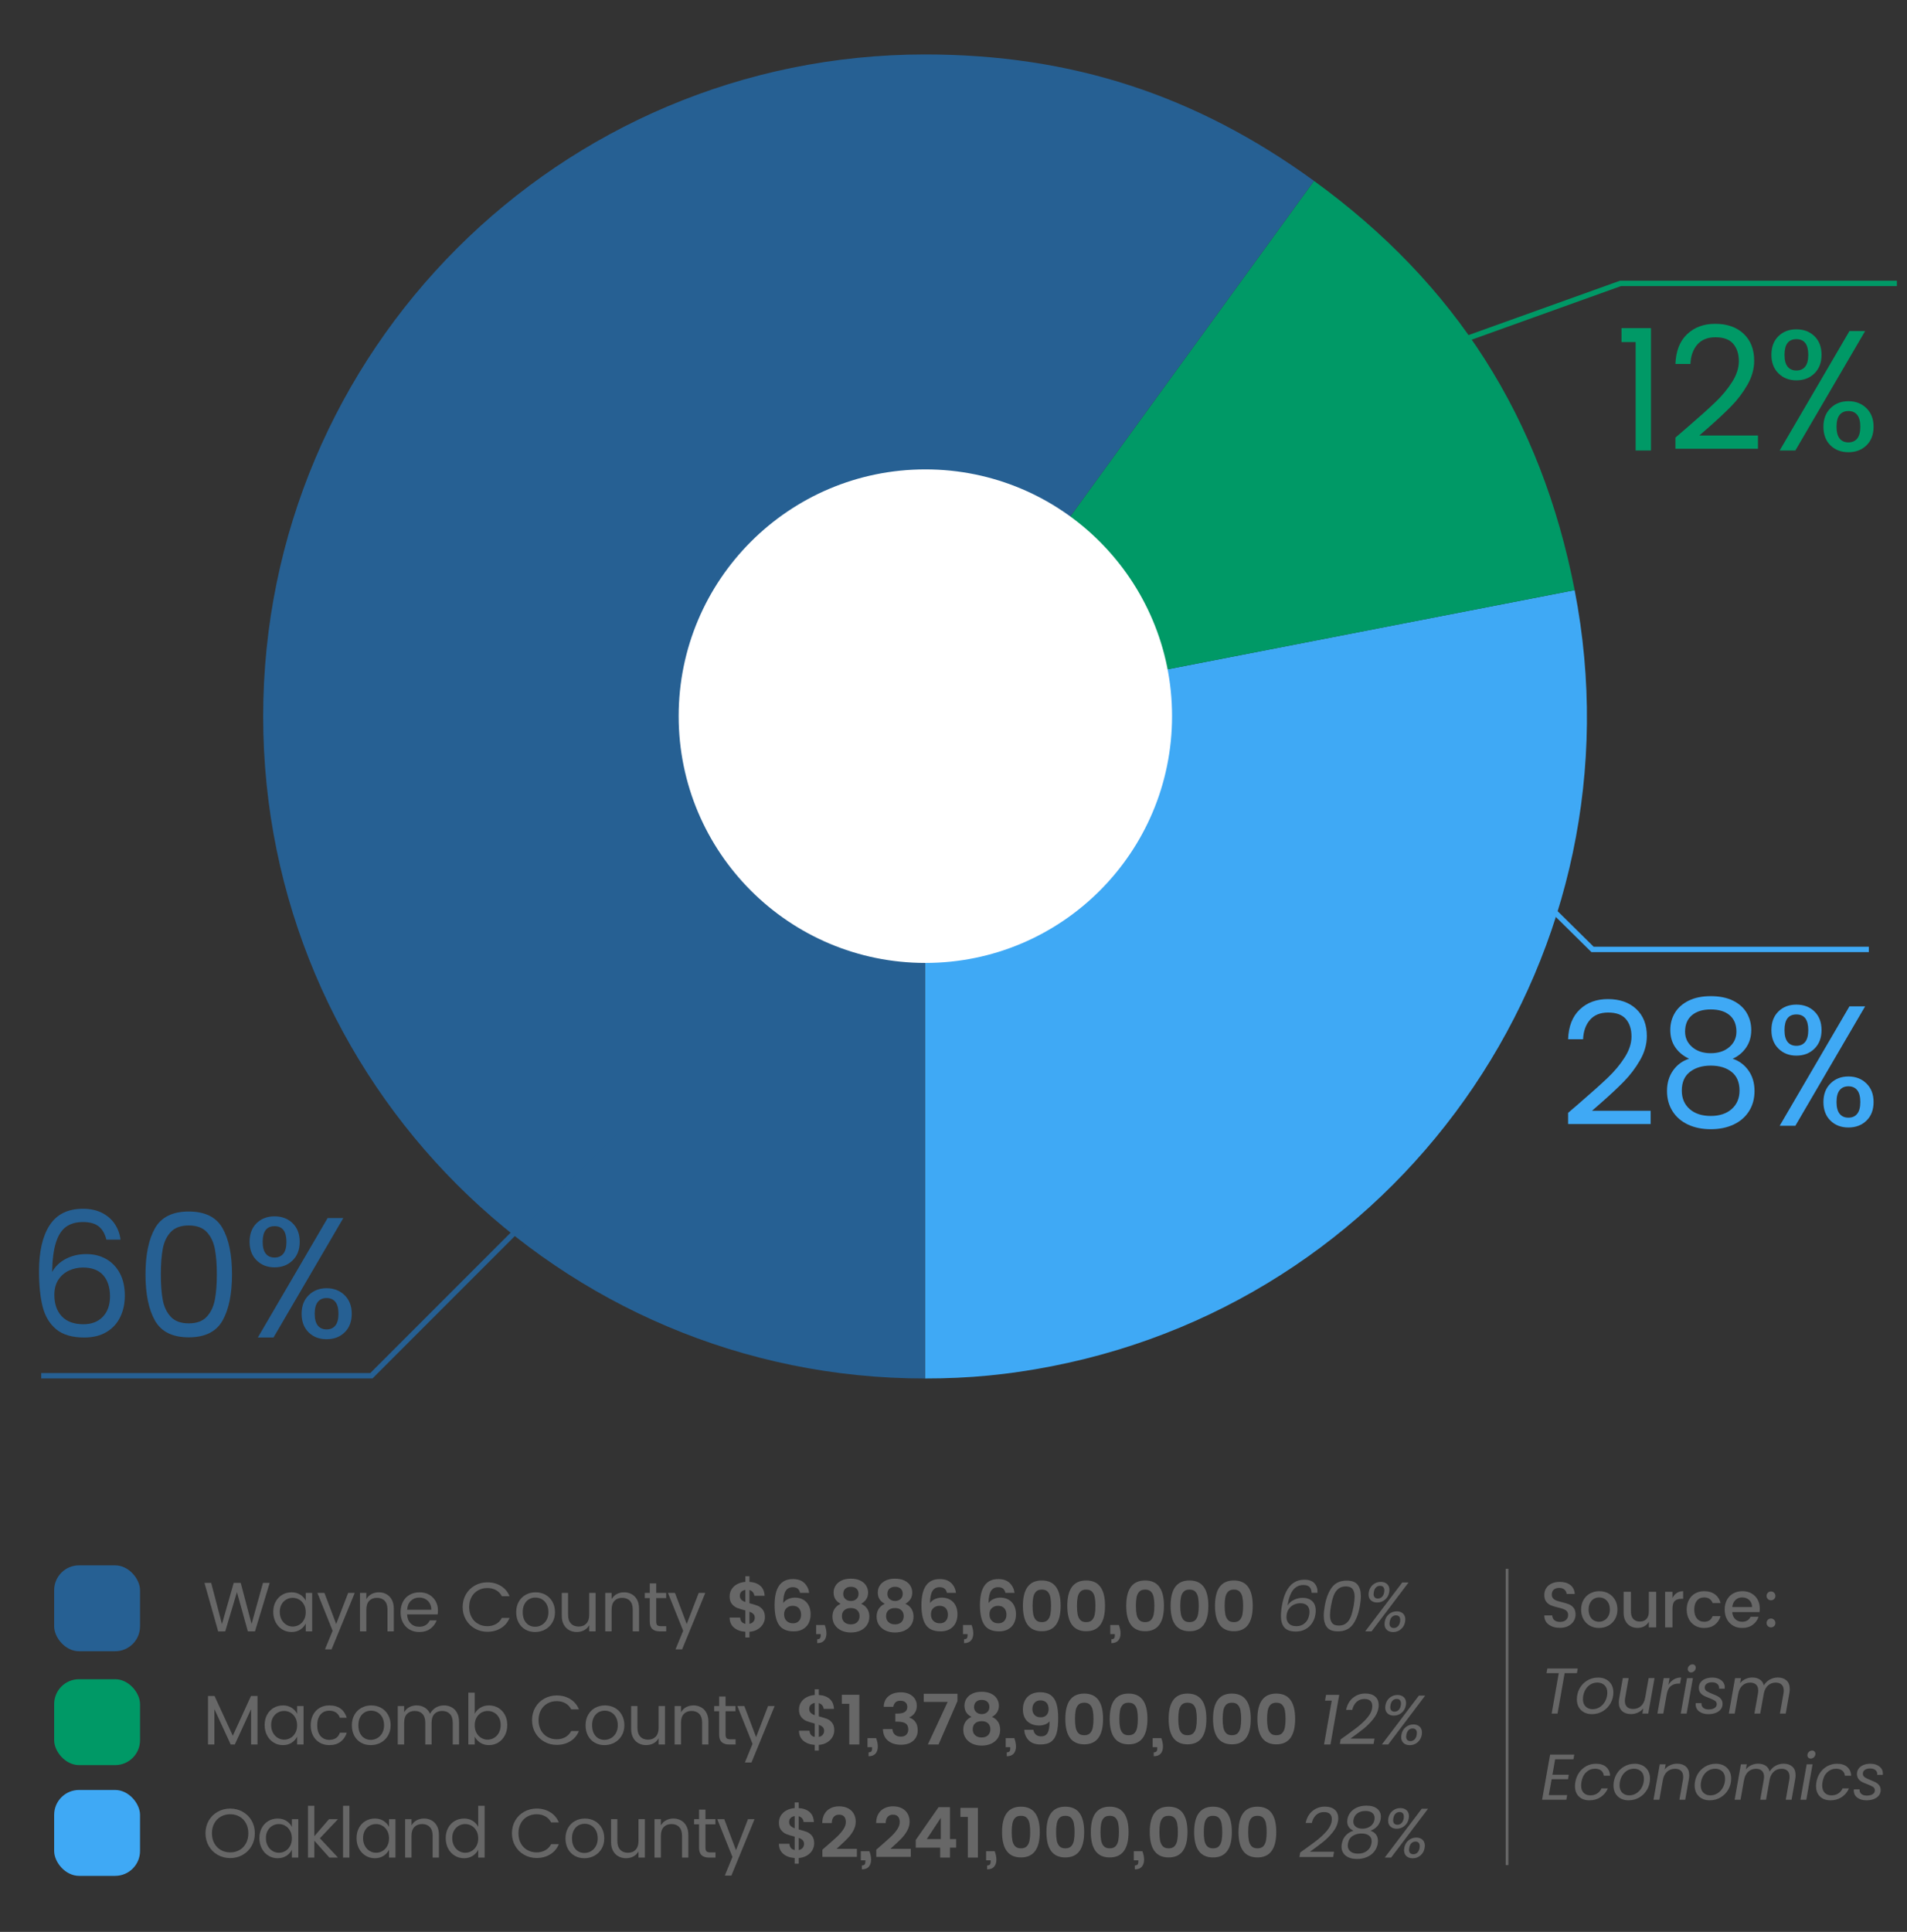 <?xml version="1.0" encoding="UTF-8"?>
<svg id="Layer_1" xmlns="http://www.w3.org/2000/svg" version="1.1" viewBox="0 0 354.168 358.681">
  <rect x="0" y="0" width="354.168" height="358.681" fill="#333333" stroke="none"/>
  <!-- Generator: Adobe Illustrator 29.1.0, SVG Export Plug-In . SVG Version: 2.1.0 Build 142)  -->
  <defs>
    <style>
      .st0 {
        stroke: #676767;
        stroke-width: .5px;
      }

      .st0, .st1, .st2, .st3 {
        fill: none;
        stroke-miterlimit: 10;
      }

      .st4 {
        fill: #3fa9f5;
      }

      .st1 {
        stroke: #096;
      }

      .st5 {
        fill: #fff;
      }

      .st2 {
        stroke: #266093;
      }

      .st3 {
        stroke: #3fa9f5;
      }

      .st6 {
        fill: #096;
      }

      .st7 {
        fill: #676767;
      }

      .st8 {
        fill: #266093;
      }
    </style>
  </defs>
  <g>
    <g>
      <path class="st4" d="M171.79,133.024l120.655-23.453c12.953,66.636-30.566,131.156-97.202,144.108-7.996,1.554-15.307,2.258-23.453,2.258v-122.914Z"/>
      <path class="st6" d="M171.79,133.024l72.247-99.439c26.361,19.152,42.191,44.001,48.409,75.986l-120.655,23.453Z"/>
      <path class="st8" d="M171.79,133.024v122.914c-67.883,0-122.914-55.03-122.914-122.914,0-67.883,55.03-122.914,122.914-122.914,27.153,0,50.279,7.514,72.247,23.474l-72.247,99.439Z"/>
    </g>
    <circle class="st5" cx="171.858" cy="132.965" r="45.816"/>
  </g>
  <g>
    <path class="st7" d="M292.272,300.971c-.228.376-.562.68-1.002.912-.439.232-.956.348-1.548.348-.856,0-1.556-.204-2.1-.611-.545-.408-.816-.973-.816-1.692h1.464c.032.368.168.66.408.876s.588.324,1.044.324c.472,0,.842-.12,1.11-.36.268-.24.401-.548.401-.924,0-.296-.082-.53-.246-.702s-.37-.304-.617-.396c-.248-.092-.589-.19-1.021-.294-.544-.128-.984-.263-1.32-.402s-.624-.364-.863-.672c-.24-.308-.36-.727-.36-1.254,0-.48.12-.904.36-1.272.239-.368.575-.651,1.008-.852.432-.2.928-.301,1.488-.301.815,0,1.474.192,1.974.576.5.385.778.94.834,1.668h-1.512c-.032-.319-.168-.588-.408-.804s-.561-.324-.96-.324c-.416,0-.752.104-1.008.312-.257.208-.385.516-.385.924,0,.296.082.534.246.714s.37.316.618.408.592.19,1.032.294c.536.128.972.262,1.308.402.336.14.622.359.858.659.235.301.354.715.354,1.242,0,.425-.113.824-.342,1.2Z"/>
    <path class="st7" d="M298.734,295.847c.512.28.916.68,1.212,1.2.296.52.444,1.116.444,1.788s-.152,1.268-.456,1.788c-.304.52-.718.922-1.242,1.206-.523.283-1.102.426-1.733.426-.624,0-1.188-.143-1.692-.426-.504-.284-.9-.685-1.188-1.2-.288-.517-.433-1.114-.433-1.794,0-.672.148-1.269.444-1.788.296-.521.7-.92,1.212-1.2s1.084-.42,1.716-.42,1.204.14,1.716.42ZM296.022,296.837c-.296.172-.534.428-.714.768-.18.341-.27.75-.27,1.23s.086.892.258,1.235c.172.345.403.603.695.774s.614.258.967.258.682-.088.989-.264c.309-.176.559-.434.75-.774.192-.34.288-.75.288-1.229s-.092-.89-.275-1.23c-.185-.34-.429-.596-.732-.768s-.632-.258-.983-.258-.677.086-.973.258Z"/>
    <path class="st7" d="M307.591,295.535v6.611h-1.368v-1.044c-.216.376-.506.66-.87.853-.364.191-.778.288-1.242.288-.479,0-.914-.108-1.302-.324-.389-.216-.696-.534-.924-.954-.229-.42-.343-.93-.343-1.53v-3.899h1.356v3.695c0,.593.147,1.046.444,1.362.296.316.699.474,1.212.474s.918-.157,1.218-.474.45-.77.45-1.362v-3.695h1.368Z"/>
    <path class="st7" d="M311.412,295.757c.332-.22.727-.33,1.183-.33v1.416h-.349c-.536,0-.941.136-1.218.408-.276.271-.414.744-.414,1.416v3.479h-1.368v-6.611h1.368v1.151c.2-.399.466-.71.798-.93Z"/>
    <path class="st7" d="M318.48,295.997c.523.38.878.922,1.062,1.626h-1.476c-.12-.328-.312-.584-.576-.769-.264-.184-.596-.275-.996-.275-.56,0-1.006.197-1.338.594-.332.396-.498.95-.498,1.662s.166,1.268.498,1.668.778.6,1.338.6c.792,0,1.316-.348,1.572-1.044h1.476c-.191.672-.552,1.206-1.08,1.603-.527.396-1.184.594-1.968.594-.632,0-1.192-.143-1.68-.426-.488-.284-.87-.685-1.146-1.2-.275-.517-.414-1.114-.414-1.794s.139-1.278.414-1.794c.276-.517.658-.914,1.146-1.194.487-.28,1.048-.42,1.68-.42.8,0,1.462.19,1.986.57Z"/>
    <path class="st7" d="M326.778,299.303h-5.064c.032.552.218.99.558,1.314.341.323.767.485,1.278.485.744,0,1.268-.308,1.572-.924h1.476c-.2.608-.563,1.106-1.092,1.494s-1.18.582-1.956.582c-.632,0-1.192-.143-1.68-.426-.488-.284-.87-.685-1.146-1.2-.275-.517-.414-1.114-.414-1.794s.139-1.278.414-1.794c.276-.517.664-.914,1.164-1.194s1.074-.42,1.723-.42c.624,0,1.18.136,1.668.408.487.271.867.652,1.14,1.14.271.488.408,1.048.408,1.68,0,.232-.017.448-.048.648ZM325.398,298.367c-.009-.544-.188-.979-.54-1.303-.353-.323-.788-.485-1.309-.485-.488,0-.902.162-1.242.485-.34.324-.533.759-.582,1.303h3.673Z"/>
    <path class="st7" d="M328.326,295.715c.16-.16.352-.24.576-.24.231,0,.428.08.588.24s.24.355.24.588-.08.426-.24.582-.356.234-.588.234c-.225,0-.416-.08-.576-.24s-.24-.353-.24-.576c0-.232.08-.428.24-.588ZM328.32,300.743c.156-.16.35-.24.582-.24s.428.08.588.24.24.355.24.588-.08.426-.24.582c-.16.155-.356.233-.588.233-.225,0-.416-.08-.576-.24-.16-.159-.24-.352-.24-.575,0-.232.078-.428.234-.588Z"/>
    <path class="st7" d="M293.022,309.783l-.156.852h-2.279l-1.32,7.512h-1.092l1.32-7.512h-2.28l.156-.852h5.651Z"/>
    <path class="st7" d="M294.18,317.913c-.42-.229-.746-.548-.979-.96s-.348-.891-.348-1.435c0-.744.172-1.426.516-2.046s.818-1.11,1.422-1.47c.604-.36,1.278-.54,2.022-.54.552,0,1.042.114,1.47.342.428.229.76.548.996.96s.354.895.354,1.446c0,.744-.177,1.424-.528,2.04-.353.616-.832,1.104-1.44,1.464-.607.36-1.283.54-2.027.54-.553,0-1.038-.114-1.458-.342ZM297.175,316.904c.415-.283.741-.659.978-1.128.236-.468.354-.97.354-1.506,0-.607-.176-1.074-.527-1.397-.353-.324-.792-.486-1.32-.486-.52,0-.983.143-1.392.426-.408.284-.725.662-.948,1.134-.224.473-.336.98-.336,1.524,0,.592.168,1.05.504,1.374s.764.486,1.284.486.987-.143,1.404-.427Z"/>
    <path class="st7" d="M307.278,311.57l-1.164,6.576h-1.092l.168-.96c-.264.336-.6.597-1.008.78s-.832.276-1.272.276c-.688,0-1.237-.187-1.649-.559s-.618-.906-.618-1.602c0-.176.02-.396.06-.66l.685-3.853h1.08l-.648,3.708c-.032.168-.048.345-.048.528,0,.488.134.858.402,1.11.268.252.642.378,1.122.378.575,0,1.065-.181,1.47-.54.403-.36.662-.884.773-1.572v.036l.648-3.648h1.092Z"/>
    <path class="st7" d="M310.854,311.811c.4-.24.856-.359,1.368-.359l-.204,1.128h-.288c-.568,0-1.042.151-1.422.456-.38.304-.634.815-.762,1.535l-.637,3.576h-1.092l1.164-6.576h1.092l-.216,1.248c.265-.432.596-.768.996-1.008Z"/>
    <path class="st7" d="M314.406,311.57l-1.164,6.576h-1.092l1.164-6.576h1.092ZM313.62,310.329c-.116-.116-.174-.263-.174-.438,0-.24.088-.445.264-.618.176-.172.38-.258.612-.258.184,0,.332.056.444.168.111.112.168.26.168.444,0,.24-.089.446-.265.618s-.38.258-.611.258c-.177,0-.322-.059-.438-.174Z"/>
    <path class="st7" d="M315.582,317.763c-.44-.328-.66-.768-.66-1.32,0-.104.004-.18.012-.228h1.068c-.032.344.069.624.306.84s.578.324,1.026.324.81-.086,1.086-.258c.275-.172.414-.414.414-.727,0-.264-.112-.472-.336-.624-.225-.151-.568-.315-1.032-.492-.408-.151-.744-.296-1.008-.432-.265-.136-.488-.326-.672-.57-.185-.243-.276-.554-.276-.93,0-.368.105-.696.318-.984.212-.287.508-.51.888-.666.38-.155.813-.233,1.302-.233.672,0,1.225.168,1.656.504s.647.776.647,1.32c0,.104-.004.184-.012.239h-1.044l.012-.144c0-.32-.122-.574-.365-.762-.244-.188-.566-.282-.967-.282-.392,0-.714.088-.966.264s-.378.412-.378.708c0,.28.116.5.349.66.231.16.592.336,1.079.528.408.16.736.306.984.438s.46.314.636.546c.176.232.265.524.265.876,0,.385-.114.721-.343,1.009-.228.287-.542.508-.941.659-.4.152-.853.229-1.356.229-.688,0-1.252-.164-1.691-.492Z"/>
    <path class="st7" d="M331.788,311.997c.403.364.605.894.605,1.59,0,.256-.02.484-.06.684l-.685,3.876h-1.079l.659-3.72c.032-.168.049-.348.049-.54,0-.488-.131-.858-.391-1.11s-.626-.378-1.098-.378c-.544,0-1.01.166-1.398.498-.388.332-.653.811-.798,1.435l-.684,3.815h-1.08l.66-3.72c.031-.184.048-.368.048-.552,0-.48-.13-.847-.391-1.099-.26-.252-.626-.378-1.098-.378-.568,0-1.052.183-1.452.546-.4.364-.66.891-.78,1.578v-.023l-.647,3.647h-1.092l1.164-6.576h1.092l-.168.948c.271-.344.607-.607,1.008-.792.4-.184.82-.275,1.26-.275.553,0,1.019.124,1.398.371.38.248.63.612.75,1.093.271-.464.642-.824,1.109-1.08.469-.256.962-.384,1.482-.384.672,0,1.21.182,1.614.546Z"/>
    <path class="st7" d="M288.822,326.635l-.504,2.868h3.036l-.144.84h-3.036l-.528,2.94h3.408l-.156.863h-4.5l1.488-8.376h4.488l-.156.864h-3.396Z"/>
    <path class="st7" d="M293.304,329.065c.363-.508.813-.901,1.35-1.182s1.116-.42,1.74-.42c.808,0,1.438.196,1.89.588s.702.936.75,1.632h-1.176c-.04-.399-.202-.716-.486-.948-.284-.231-.666-.348-1.146-.348-.624,0-1.166.214-1.626.642-.46.429-.758,1.034-.895,1.818-.04.264-.06.484-.06.66,0,.584.156,1.034.468,1.35.312.316.728.475,1.248.475.48,0,.898-.112,1.254-.336.356-.225.63-.544.822-.96h1.176c-.288.672-.731,1.21-1.332,1.613-.6.404-1.296.606-2.088.606-.824,0-1.478-.236-1.962-.708s-.726-1.116-.726-1.933c0-.247.023-.504.071-.768.12-.68.362-1.273.727-1.782Z"/>
    <path class="st7" d="M300.984,333.913c-.42-.229-.746-.548-.978-.96-.232-.412-.349-.891-.349-1.435,0-.744.172-1.426.517-2.046.344-.62.817-1.11,1.422-1.47.604-.36,1.278-.54,2.021-.54.553,0,1.042.114,1.471.342.428.229.76.548.996.96.235.412.354.895.354,1.446,0,.744-.176,1.424-.528,2.04-.352.616-.832,1.104-1.439,1.464-.608.36-1.284.54-2.028.54-.552,0-1.038-.114-1.458-.342ZM303.978,332.904c.416-.283.742-.659.978-1.128.236-.468.354-.97.354-1.506,0-.607-.176-1.074-.528-1.397-.352-.324-.792-.486-1.319-.486-.521,0-.984.143-1.393.426-.408.284-.724.662-.948,1.134-.224.473-.336.98-.336,1.524,0,.592.168,1.05.504,1.374.337.324.765.486,1.284.486s.988-.143,1.404-.427Z"/>
    <path class="st7" d="M313.11,327.997c.408.364.612.894.612,1.59,0,.256-.021.484-.06.684l-.685,3.876h-1.08l.66-3.72c.032-.168.048-.344.048-.528,0-.487-.134-.859-.401-1.115-.269-.257-.643-.385-1.122-.385-.576,0-1.066.181-1.471.54-.403.36-.666.885-.786,1.572v-.024l-.647,3.66h-1.092l1.164-6.576h1.092l-.168.948c.271-.344.612-.607,1.02-.792.408-.184.836-.275,1.284-.275.68,0,1.225.182,1.632.546Z"/>
    <path class="st7" d="M316.056,333.913c-.42-.229-.746-.548-.978-.96-.232-.412-.349-.891-.349-1.435,0-.744.172-1.426.517-2.046.344-.62.817-1.11,1.422-1.47.604-.36,1.278-.54,2.021-.54.553,0,1.042.114,1.471.342.428.229.76.548.996.96.235.412.354.895.354,1.446,0,.744-.176,1.424-.528,2.04-.352.616-.832,1.104-1.439,1.464-.608.36-1.284.54-2.028.54-.552,0-1.038-.114-1.458-.342ZM319.05,332.904c.416-.283.742-.659.978-1.128.236-.468.354-.97.354-1.506,0-.607-.176-1.074-.528-1.397-.352-.324-.792-.486-1.319-.486-.521,0-.984.143-1.393.426-.408.284-.724.662-.948,1.134-.224.473-.336.98-.336,1.524,0,.592.168,1.05.504,1.374.337.324.765.486,1.284.486s.988-.143,1.404-.427Z"/>
    <path class="st7" d="M332.869,327.997c.403.364.605.894.605,1.59,0,.256-.02.484-.06.684l-.685,3.876h-1.079l.659-3.72c.032-.168.049-.348.049-.54,0-.488-.131-.858-.391-1.11s-.626-.378-1.098-.378c-.544,0-1.01.166-1.398.498-.388.332-.653.811-.798,1.435l-.684,3.815h-1.08l.66-3.72c.031-.184.048-.368.048-.552,0-.48-.13-.847-.391-1.099-.26-.252-.626-.378-1.098-.378-.568,0-1.052.183-1.452.546-.4.364-.66.891-.78,1.578v-.023l-.647,3.647h-1.092l1.164-6.576h1.092l-.168.948c.271-.344.607-.607,1.008-.792.4-.184.82-.275,1.26-.275.553,0,1.019.124,1.398.371.38.248.63.612.75,1.093.271-.464.642-.824,1.109-1.08.469-.256.962-.384,1.482-.384.672,0,1.21.182,1.614.546Z"/>
    <path class="st7" d="M336.631,327.57l-1.164,6.576h-1.092l1.164-6.576h1.092ZM335.845,326.329c-.116-.116-.175-.263-.175-.438,0-.24.088-.445.265-.618.176-.172.38-.258.611-.258.185,0,.332.056.444.168s.168.26.168.444c0,.24-.088.446-.264.618-.177.172-.38.258-.612.258-.176,0-.322-.059-.438-.174Z"/>
    <path class="st7" d="M338.077,329.065c.363-.508.813-.901,1.35-1.182s1.116-.42,1.74-.42c.808,0,1.438.196,1.89.588s.702.936.75,1.632h-1.176c-.04-.399-.202-.716-.486-.948-.284-.231-.666-.348-1.146-.348-.624,0-1.166.214-1.626.642-.46.429-.758,1.034-.895,1.818-.04.264-.06.484-.06.66,0,.584.156,1.034.468,1.35.312.316.728.475,1.248.475.48,0,.898-.112,1.254-.336.356-.225.63-.544.822-.96h1.176c-.288.672-.731,1.21-1.332,1.613-.6.404-1.296.606-2.088.606-.824,0-1.478-.236-1.962-.708s-.726-1.116-.726-1.933c0-.247.023-.504.071-.768.12-.68.362-1.273.727-1.782Z"/>
    <path class="st7" d="M344.946,333.763c-.439-.328-.66-.768-.66-1.32,0-.104.004-.18.013-.228h1.067c-.032.344.07.624.307.84.235.216.577.324,1.025.324s.811-.086,1.086-.258c.276-.172.414-.414.414-.727,0-.264-.112-.472-.336-.624-.224-.151-.568-.315-1.032-.492-.407-.151-.743-.296-1.008-.432-.264-.136-.488-.326-.672-.57-.184-.243-.276-.554-.276-.93,0-.368.106-.696.318-.984.212-.287.508-.51.888-.666.38-.155.814-.233,1.303-.233.672,0,1.224.168,1.655.504.433.336.648.776.648,1.32,0,.104-.004.184-.012.239h-1.044l.012-.144c0-.32-.122-.574-.366-.762-.244-.188-.566-.282-.966-.282-.393,0-.714.088-.966.264s-.378.412-.378.708c0,.28.115.5.348.66s.592.336,1.08.528c.408.16.736.306.984.438.247.132.46.314.636.546.176.232.264.524.264.876,0,.385-.114.721-.342,1.009-.228.287-.542.508-.942.659-.399.152-.852.229-1.355.229-.688,0-1.252-.164-1.692-.492Z"/>
  </g>
  <g>
    <path class="st7" d="M50.087,293.878l-2.73,9.009h-1.326l-2.027-7.28-2.172,7.28-1.312.013-2.548-9.021h1.248l2.002,7.656,2.184-7.656h1.3l2.016,7.631,2.119-7.631h1.248Z"/>
    <path class="st7" d="M55.748,296.062c.455.286.8.658,1.033,1.118v-1.431h1.196v7.138h-1.196v-1.456c-.233.469-.578.848-1.033,1.138s-.986.436-1.593.436c-.642,0-1.22-.158-1.735-.475s-.923-.759-1.222-1.326-.449-1.211-.449-1.931.15-1.354.449-1.904.706-.977,1.222-1.28,1.094-.455,1.735-.455c.606,0,1.138.144,1.593.429ZM53.174,296.972c-.368.208-.663.51-.884.903-.221.395-.332.86-.332,1.397s.111,1.012.332,1.424.516.73.884.955c.368.226.765.338,1.189.338.434,0,.834-.107,1.203-.324.368-.217.662-.527.884-.93.221-.403.331-.873.331-1.41s-.11-1.008-.331-1.411c-.222-.403-.516-.712-.884-.929-.369-.217-.77-.326-1.203-.326-.425,0-.821.104-1.189.312Z"/>
    <path class="st7" d="M60.252,295.749l2.185,5.772,2.223-5.772h1.222l-4.303,10.479h-1.222l1.417-3.458-2.821-7.021h1.3Z"/>
    <path class="st7" d="M71.763,295.978c.42.229.754.572,1.001,1.027.247.454.37,1.007.37,1.656v4.226h-1.17v-4.03c0-.719-.173-1.266-.52-1.638s-.828-.56-1.443-.56c-.606,0-1.085.188-1.437.56-.351.372-.526.919-.526,1.638v4.03h-1.183v-7.138h1.183v1.158c.234-.416.555-.732.962-.949s.862-.325,1.365-.325c.511,0,.977.114,1.397.345Z"/>
    <path class="st7" d="M81.286,299.728h-5.682c.035.711.258,1.271.67,1.684.411.412.938.617,1.579.617.485,0,.896-.107,1.229-.324.334-.217.579-.503.735-.858h1.273c-.226.624-.613,1.14-1.163,1.547-.551.407-1.242.611-2.074.611-.667,0-1.263-.151-1.787-.455s-.934-.734-1.229-1.294c-.295-.559-.442-1.202-.442-1.93,0-.736.147-1.385.442-1.943.295-.56.711-.99,1.248-1.294s1.157-.455,1.859-.455c.667,0,1.256.147,1.768.442s.91.697,1.196,1.209.429,1.092.429,1.742c0,.251-.018.484-.052.701ZM80.102,298.87c0-.459-.1-.86-.299-1.203-.199-.342-.47-.604-.812-.786-.342-.183-.722-.272-1.138-.272-.615,0-1.131.201-1.547.604-.416.403-.646.955-.688,1.658h4.484Z"/>
    <path class="st7" d="M93.018,294.45c.732.441,1.271,1.078,1.618,1.91h-1.43c-.26-.494-.624-.871-1.092-1.131-.469-.26-1.001-.39-1.6-.39-.642,0-1.22.146-1.735.436s-.919.704-1.209,1.241-.436,1.157-.436,1.859.146,1.321.436,1.859c.29.537.693.953,1.209,1.248.516.294,1.094.441,1.735.441.599,0,1.131-.133,1.6-.396.468-.264.832-.644,1.092-1.138h1.43c-.347.832-.886,1.47-1.618,1.911s-1.566.663-2.503.663c-.841,0-1.611-.197-2.313-.592-.702-.394-1.257-.94-1.664-1.638s-.611-1.484-.611-2.359c0-.885.204-1.675.611-2.373.407-.697.962-1.241,1.664-1.631.702-.391,1.473-.586,2.313-.586.937,0,1.771.222,2.503.664Z"/>
    <path class="st7" d="M101.305,296.088c.546.304.977.736,1.293,1.3s.475,1.209.475,1.938c0,.719-.165,1.357-.494,1.917s-.775.993-1.339,1.3c-.563.309-1.188.462-1.872.462-.667,0-1.268-.151-1.801-.455-.532-.304-.948-.734-1.248-1.294-.299-.559-.448-1.202-.448-1.93,0-.736.158-1.385.475-1.943.316-.56.747-.99,1.294-1.294.546-.304,1.156-.455,1.833-.455s1.286.151,1.833.455ZM98.25,296.92c-.355.208-.639.516-.852.923-.212.407-.318.901-.318,1.482,0,.571.102,1.061.306,1.469.203.407.479.715.825.923s.732.312,1.157.312c.434,0,.839-.105,1.216-.318.377-.212.683-.521.916-.93.234-.406.352-.893.352-1.455,0-.572-.11-1.064-.332-1.477-.221-.411-.516-.721-.884-.929s-.77-.312-1.202-.312-.828.104-1.184.312Z"/>
    <path class="st7" d="M110.613,295.749v7.138h-1.184v-1.144c-.233.416-.555.73-.962.941-.407.213-.862.319-1.365.319-.511,0-.977-.115-1.397-.345-.42-.229-.754-.57-1.001-1.021s-.37-1.001-.37-1.651v-4.238h1.17v4.043c0,.711.176,1.256.526,1.633s.83.564,1.437.564,1.086-.188,1.437-.564.526-.922.526-1.633v-4.043h1.184Z"/>
    <path class="st7" d="M117.314,295.978c.42.229.754.572,1.001,1.027.247.454.37,1.007.37,1.656v4.226h-1.17v-4.03c0-.719-.174-1.266-.52-1.638-.348-.372-.828-.56-1.443-.56-.606,0-1.086.188-1.437.56s-.526.919-.526,1.638v4.03h-1.184v-7.138h1.184v1.158c.233-.416.555-.732.962-.949s.862-.325,1.365-.325c.511,0,.977.114,1.397.345Z"/>
    <path class="st7" d="M123.73,301.925v.962h-1.196c-.606,0-1.068-.147-1.384-.442-.317-.294-.475-.758-.475-1.391v-4.342h-.924v-.963h.924v-1.768h1.195v1.768h1.847v.963h-1.847v4.342c0,.32.065.546.195.676.13.131.359.195.689.195h.975Z"/>
    <path class="st7" d="M125.355,295.749l2.184,5.772,2.224-5.772h1.222l-4.303,10.479h-1.223l1.417-3.458-2.82-7.021h1.3Z"/>
    <path class="st7" d="M141.709,301.522c-.234.399-.568.728-1.001.988-.434.26-.941.411-1.521.455v1.053h-.754v-1.053c-.884-.062-1.593-.321-2.126-.78-.532-.459-.799-1.078-.799-1.859h1.95c.052.659.377,1.045.975,1.158v-2.484c-.668-.172-1.181-.33-1.541-.474-.359-.144-.68-.386-.962-.728-.281-.343-.422-.809-.422-1.398,0-.502.125-.951.377-1.346.251-.394.6-.708,1.046-.941.446-.234.947-.373,1.502-.416v-1.054h.754v1.054c.841.051,1.51.292,2.009.721.498.43.769,1.051.812,1.865h-1.911c-.026-.26-.119-.484-.279-.676-.161-.19-.371-.324-.631-.402v2.457c.642.164,1.144.318,1.508.461s.683.384.956.722c.272.338.409.806.409,1.403,0,.451-.117.876-.351,1.274ZM137.672,296.997c.178.183.432.33.761.443v-2.263c-.312.052-.562.169-.748.351-.186.183-.279.434-.279.754,0,.295.089.533.267.715ZM139.914,301.087c.174-.204.261-.449.261-.735s-.085-.515-.254-.688-.414-.32-.734-.442v2.263c.312-.061.555-.193.728-.396Z"/>
    <path class="st7" d="M148.144,294.95c-.217-.178-.521-.267-.91-.267-.59,0-1.031.233-1.326.702-.295.468-.446,1.218-.455,2.249.226-.329.537-.581.937-.754.398-.173.814-.261,1.248-.261.562,0,1.065.122,1.508.365.441.242.786.598,1.033,1.065s.371,1.022.371,1.664c0,.624-.124,1.177-.371,1.657s-.606.854-1.079,1.118-1.038.396-1.696.396c-1.282,0-2.195-.403-2.736-1.209-.542-.806-.812-2.032-.812-3.679,0-3.215,1.135-4.823,3.406-4.823.909,0,1.616.245,2.119.734.502.489.801,1.099.896,1.827h-1.69c-.077-.348-.225-.609-.441-.787ZM146.077,300.937c.304.304.702.455,1.196.455.468,0,.836-.146,1.104-.441s.403-.686.403-1.17c0-.477-.13-.869-.39-1.178-.26-.307-.65-.461-1.17-.461-.46,0-.841.139-1.145.416-.303.277-.455.668-.455,1.17s.152.906.455,1.209Z"/>
    <path class="st7" d="M153.487,303.264c0,.546-.141.983-.422,1.313-.282.328-.714.494-1.294.494v-.729c.226,0,.39-.053.494-.156.104-.104.156-.285.156-.546v-.247h-.846v-1.689h1.6c.208.572.312,1.092.312,1.56Z"/>
    <path class="st7" d="M155.182,294.398c.238-.39.599-.703,1.079-.942.481-.238,1.068-.357,1.762-.357s1.28.119,1.762.357c.48.239.841.555,1.079.949s.357.821.357,1.28c0,.477-.117.891-.352,1.242-.233.351-.546.63-.936.838.485.208.86.514,1.125.916.264.403.396.891.396,1.463,0,.598-.147,1.121-.442,1.566-.295.447-.702.789-1.222,1.027-.521.238-1.11.357-1.769.357-.649,0-1.232-.119-1.748-.357s-.923-.58-1.223-1.027c-.299-.445-.448-.969-.448-1.566,0-.562.135-1.049.403-1.456s.641-.715,1.118-.923c-.416-.217-.737-.494-.962-.832-.226-.338-.339-.758-.339-1.261,0-.46.119-.884.357-1.274ZM156.801,301.164c.294.282.702.423,1.222.423.512,0,.908-.143,1.189-.43.281-.285.423-.654.423-1.104,0-.46-.144-.823-.429-1.092-.286-.269-.681-.403-1.184-.403s-.905.13-1.209.391c-.304.26-.455.633-.455,1.117,0,.451.147.817.442,1.099ZM157.009,296.881c.269.243.606.364,1.014.364.416,0,.759-.121,1.027-.364s.402-.56.402-.949c0-.416-.128-.741-.383-.976-.256-.233-.604-.35-1.047-.35-.425,0-.767.116-1.026.35-.261.234-.391.564-.391.988,0,.382.135.693.403.937Z"/>
    <path class="st7" d="M163.384,294.398c.238-.39.599-.703,1.079-.942.481-.238,1.068-.357,1.762-.357s1.28.119,1.762.357c.48.239.841.555,1.079.949s.357.821.357,1.28c0,.477-.117.891-.352,1.242-.233.351-.546.63-.936.838.485.208.86.514,1.125.916.264.403.396.891.396,1.463,0,.598-.147,1.121-.442,1.566-.295.447-.702.789-1.222,1.027-.521.238-1.11.357-1.769.357-.649,0-1.232-.119-1.748-.357s-.923-.58-1.223-1.027c-.299-.445-.448-.969-.448-1.566,0-.562.135-1.049.403-1.456s.641-.715,1.118-.923c-.416-.217-.737-.494-.962-.832-.226-.338-.339-.758-.339-1.261,0-.46.119-.884.357-1.274ZM165.004,301.164c.294.282.702.423,1.222.423.512,0,.908-.143,1.189-.43.281-.285.423-.654.423-1.104,0-.46-.144-.823-.429-1.092-.286-.269-.681-.403-1.184-.403s-.905.13-1.209.391c-.304.26-.455.633-.455,1.117,0,.451.147.817.442,1.099ZM165.212,296.881c.269.243.606.364,1.014.364.416,0,.759-.121,1.027-.364s.402-.56.402-.949c0-.416-.128-.741-.383-.976-.256-.233-.604-.35-1.047-.35-.425,0-.767.116-1.026.35-.261.234-.391.564-.391.988,0,.382.135.693.403.937Z"/>
    <path class="st7" d="M175.417,294.95c-.217-.178-.521-.267-.91-.267-.59,0-1.031.233-1.326.702-.295.468-.446,1.218-.455,2.249.226-.329.537-.581.937-.754.398-.173.814-.261,1.248-.261.562,0,1.065.122,1.508.365.441.242.786.598,1.033,1.065s.371,1.022.371,1.664c0,.624-.124,1.177-.371,1.657s-.606.854-1.079,1.118-1.038.396-1.696.396c-1.282,0-2.195-.403-2.736-1.209-.542-.806-.812-2.032-.812-3.679,0-3.215,1.135-4.823,3.406-4.823.909,0,1.616.245,2.119.734.502.489.801,1.099.896,1.827h-1.69c-.077-.348-.225-.609-.441-.787ZM173.349,300.937c.304.304.702.455,1.196.455.468,0,.836-.146,1.104-.441s.403-.686.403-1.17c0-.477-.13-.869-.39-1.178-.26-.307-.65-.461-1.17-.461-.46,0-.841.139-1.145.416-.303.277-.455.668-.455,1.17s.152.906.455,1.209Z"/>
    <path class="st7" d="M180.759,303.264c0,.546-.141.983-.422,1.313-.282.328-.714.494-1.294.494v-.729c.226,0,.39-.053.494-.156.104-.104.156-.285.156-.546v-.247h-.846v-1.689h1.6c.208.572.312,1.092.312,1.56Z"/>
    <path class="st7" d="M186.284,294.95c-.217-.178-.521-.267-.91-.267-.59,0-1.031.233-1.326.702-.295.468-.446,1.218-.455,2.249.226-.329.537-.581.937-.754.398-.173.814-.261,1.248-.261.562,0,1.065.122,1.508.365.441.242.786.598,1.033,1.065s.371,1.022.371,1.664c0,.624-.124,1.177-.371,1.657s-.606.854-1.079,1.118-1.038.396-1.696.396c-1.282,0-2.195-.403-2.736-1.209-.542-.806-.812-2.032-.812-3.679,0-3.215,1.135-4.823,3.406-4.823.909,0,1.616.245,2.119.734.502.489.801,1.099.896,1.827h-1.69c-.077-.348-.225-.609-.441-.787ZM184.216,300.937c.304.304.702.455,1.196.455.468,0,.836-.146,1.104-.441s.403-.686.403-1.17c0-.477-.13-.869-.39-1.178-.26-.307-.65-.461-1.17-.461-.46,0-.841.139-1.145.416-.303.277-.455.668-.455,1.17s.152.906.455,1.209Z"/>
    <path class="st7" d="M189.976,298.142c0-3.137,1.17-4.706,3.51-4.706s3.497,1.569,3.497,4.706-1.166,4.719-3.497,4.719-3.51-1.572-3.51-4.719ZM195.202,298.142c0-.615-.041-1.137-.124-1.566-.082-.43-.246-.777-.493-1.047-.247-.268-.613-.402-1.099-.402s-.852.135-1.099.402c-.247.27-.412.617-.494,1.047s-.123.951-.123,1.566.041,1.14.123,1.573c.082.433.247.784.494,1.053s.613.403,1.099.403.852-.135,1.099-.403.411-.62.493-1.053c.083-.434.124-.958.124-1.573Z"/>
    <path class="st7" d="M198.218,298.142c0-3.137,1.17-4.706,3.51-4.706s3.497,1.569,3.497,4.706-1.166,4.719-3.497,4.719-3.51-1.572-3.51-4.719ZM203.444,298.142c0-.615-.041-1.137-.124-1.566-.082-.43-.246-.777-.493-1.047-.247-.268-.613-.402-1.099-.402s-.852.135-1.099.402c-.247.27-.412.617-.494,1.047s-.123.951-.123,1.566.041,1.14.123,1.573c.082.433.247.784.494,1.053s.613.403,1.099.403.852-.135,1.099-.403.411-.62.493-1.053c.083-.434.124-.958.124-1.573Z"/>
    <path class="st7" d="M208.111,303.264c0,.546-.141.983-.422,1.313-.282.328-.714.494-1.294.494v-.729c.226,0,.39-.053.494-.156.104-.104.156-.285.156-.546v-.247h-.846v-1.689h1.6c.208.572.312,1.092.312,1.56Z"/>
    <path class="st7" d="M209.164,298.142c0-3.137,1.17-4.706,3.51-4.706s3.497,1.569,3.497,4.706-1.166,4.719-3.497,4.719-3.51-1.572-3.51-4.719ZM214.389,298.142c0-.615-.041-1.137-.124-1.566-.082-.43-.246-.777-.493-1.047-.247-.268-.613-.402-1.099-.402s-.852.135-1.099.402c-.247.27-.412.617-.494,1.047s-.123.951-.123,1.566.041,1.14.123,1.573c.082.433.247.784.494,1.053s.613.403,1.099.403.852-.135,1.099-.403.411-.62.493-1.053c.083-.434.124-.958.124-1.573Z"/>
    <path class="st7" d="M217.406,298.142c0-3.137,1.17-4.706,3.51-4.706s3.497,1.569,3.497,4.706-1.166,4.719-3.497,4.719-3.51-1.572-3.51-4.719ZM222.632,298.142c0-.615-.041-1.137-.124-1.566-.082-.43-.246-.777-.493-1.047-.247-.268-.613-.402-1.099-.402s-.852.135-1.099.402c-.247.27-.412.617-.494,1.047s-.123.951-.123,1.566.041,1.14.123,1.573c.082.433.247.784.494,1.053s.613.403,1.099.403.852-.135,1.099-.403.411-.62.493-1.053c.083-.434.124-.958.124-1.573Z"/>
    <path class="st7" d="M225.649,298.142c0-3.137,1.17-4.706,3.51-4.706s3.497,1.569,3.497,4.706-1.166,4.719-3.497,4.719-3.51-1.572-3.51-4.719ZM230.875,298.142c0-.615-.041-1.137-.124-1.566-.082-.43-.246-.777-.493-1.047-.247-.268-.613-.402-1.099-.402s-.852.135-1.099.402c-.247.27-.412.617-.494,1.047s-.123.951-.123,1.566.041,1.14.123,1.573c.082.433.247.784.494,1.053s.613.403,1.099.403.852-.135,1.099-.403.411-.62.493-1.053c.083-.434.124-.958.124-1.573Z"/>
    <path class="st7" d="M243.205,294.651c-.238-.247-.618-.371-1.138-.371-.771,0-1.399.297-1.885.891s-.846,1.571-1.079,2.932c.277-.45.671-.804,1.183-1.059.512-.256,1.053-.385,1.625-.385.763,0,1.36.207,1.794.618s.65.994.65,1.749c0,.285-.021.541-.065.766-.104.59-.312,1.119-.624,1.587-.312.468-.724.841-1.234,1.118-.512.277-1.101.416-1.769.416-.996,0-1.707-.25-2.132-.748s-.637-1.215-.637-2.151c0-.599.064-1.248.194-1.95.563-3.18,1.955-4.771,4.174-4.771.849,0,1.476.23,1.878.689.403.46.583,1.04.54,1.742h-1.093c-.017-.468-.145-.825-.383-1.072ZM240.39,297.888c-.355.152-.661.382-.917.689s-.422.683-.5,1.125c-.035.242-.053.411-.053.506,0,.521.156.937.469,1.248.312.312.775.469,1.391.469.606,0,1.125-.188,1.554-.565s.699-.886.812-1.528c.034-.172.052-.363.052-.571,0-.503-.146-.896-.436-1.177s-.717-.422-1.28-.422c-.373,0-.737.076-1.092.227Z"/>
    <path class="st7" d="M247.364,294.71c.629-.832,1.549-1.248,2.763-1.248.936,0,1.605.254,2.009.76.402.508.604,1.216.604,2.126,0,.538-.061,1.144-.183,1.819-.26,1.482-.704,2.64-1.332,3.472-.629.832-1.55,1.248-2.763,1.248-.936,0-1.605-.253-2.009-.761-.402-.507-.604-1.22-.604-2.139,0-.537.061-1.144.183-1.82.26-1.473.704-2.625,1.332-3.457ZM251.583,296.465c0-.615-.124-1.09-.37-1.424-.247-.333-.67-.501-1.268-.501-.59,0-1.066.158-1.431.475-.363.316-.644.734-.838,1.255-.195.521-.357,1.153-.488,1.897-.121.711-.182,1.283-.182,1.717,0,.615.124,1.09.371,1.424.246.334.669.5,1.267.5.59,0,1.066-.158,1.431-.475.363-.316.641-.734.832-1.254.19-.521.355-1.157.494-1.912.121-.71.182-1.277.182-1.702Z"/>
    <path class="st7" d="M261.593,293.813l-6.864,9.074h-1.183l6.877-9.074h1.17ZM254.989,294.216c.416-.347.901-.52,1.456-.52.485,0,.873.134,1.164.402.29.27.436.637.436,1.105,0,.121-.014.256-.039.402-.104.581-.366,1.047-.787,1.398-.42.35-.903.525-1.449.525-.485,0-.873-.134-1.163-.402-.291-.269-.436-.637-.436-1.105,0-.139.013-.277.039-.416.104-.58.364-1.044.779-1.391ZM255.549,294.73c-.208.203-.343.496-.403.877-.025.131-.039.247-.039.352,0,.269.069.475.208.617s.334.215.585.215c.295,0,.546-.102.754-.306s.347-.496.416-.878c.018-.078.026-.186.026-.324,0-.277-.069-.49-.208-.638s-.329-.221-.572-.221c-.303,0-.559.103-.767.306ZM257.954,299.689c.416-.346.901-.52,1.456-.52.477,0,.859.135,1.15.402.29.27.436.637.436,1.105,0,.13-.014.269-.039.416-.104.58-.364,1.047-.78,1.397s-.897.526-1.443.526c-.485,0-.873-.135-1.163-.402-.291-.27-.436-.638-.436-1.105,0-.139.013-.277.039-.416.104-.59.364-1.057.78-1.404ZM258.512,300.208c-.208.2-.347.494-.416.885-.026.13-.039.242-.039.338,0,.269.071.475.215.617.143.144.336.215.578.215.295,0,.546-.1.754-.299s.347-.49.416-.871c.018-.078.026-.19.026-.338,0-.277-.069-.488-.208-.631s-.33-.215-.572-.215c-.295,0-.546.1-.754.299Z"/>
    <path class="st7" d="M47.824,314.878v9.009h-1.195v-6.565l-3.017,6.565h-.767l-3.029-6.565v6.565h-1.183v-9.009h1.209l3.393,7.384,3.38-7.384h1.209Z"/>
    <path class="st7" d="M54.149,317.062c.455.286.8.658,1.033,1.118v-1.431h1.196v7.138h-1.196v-1.456c-.233.469-.578.848-1.033,1.138s-.986.436-1.593.436c-.642,0-1.22-.158-1.735-.475s-.923-.759-1.222-1.326-.449-1.211-.449-1.931.15-1.354.449-1.904.706-.977,1.222-1.28,1.094-.455,1.735-.455c.606,0,1.138.144,1.593.429ZM51.575,317.972c-.368.208-.663.51-.884.903-.221.395-.332.86-.332,1.397s.111,1.012.332,1.424.516.73.884.955c.368.226.765.338,1.189.338.434,0,.834-.107,1.203-.324.368-.217.662-.527.884-.93.221-.403.331-.873.331-1.41s-.11-1.008-.331-1.411c-.222-.403-.516-.712-.884-.929-.369-.217-.77-.326-1.203-.326-.425,0-.821.104-1.189.312Z"/>
    <path class="st7" d="M63.261,317.232c.542.398.921.966,1.138,1.702h-1.273c-.14-.416-.378-.741-.716-.976-.338-.233-.754-.35-1.248-.35-.676,0-1.22.235-1.631.708-.412.472-.618,1.142-.618,2.009,0,.857.206,1.523.618,1.995.411.472.955.708,1.631.708.503,0,.919-.112,1.248-.338.33-.225.568-.555.716-.988h1.273c-.217.703-.601,1.262-1.15,1.678-.551.416-1.246.624-2.087.624-.667,0-1.263-.151-1.787-.455s-.934-.734-1.229-1.294c-.295-.559-.442-1.202-.442-1.93,0-.736.147-1.385.442-1.943.295-.56.702-.99,1.222-1.294.521-.304,1.118-.455,1.794-.455.858,0,1.559.199,2.1.599Z"/>
    <path class="st7" d="M70.782,317.088c.546.304.978.736,1.294,1.3s.475,1.209.475,1.938c0,.719-.165,1.357-.494,1.917s-.775.993-1.339,1.3c-.563.309-1.188.462-1.872.462-.668,0-1.268-.151-1.801-.455s-.949-.734-1.248-1.294c-.299-.559-.448-1.202-.448-1.93,0-.736.158-1.385.475-1.943.316-.56.747-.99,1.293-1.294s1.157-.455,1.833-.455,1.287.151,1.833.455ZM67.727,317.92c-.355.208-.64.516-.852.923s-.318.901-.318,1.482c0,.571.102,1.061.306,1.469.203.407.479.715.825.923s.732.312,1.157.312c.434,0,.838-.105,1.216-.318.377-.212.682-.521.916-.93.234-.406.351-.893.351-1.455,0-.572-.11-1.064-.331-1.477-.221-.411-.516-.721-.884-.929-.369-.208-.77-.312-1.203-.312s-.827.104-1.183.312Z"/>
    <path class="st7" d="M83.873,316.978c.425.229.761.572,1.008,1.027.247.454.37,1.007.37,1.656v4.226h-1.17v-4.03c0-.719-.175-1.266-.526-1.638-.351-.372-.83-.56-1.437-.56s-1.086.188-1.437.56-.526.919-.526,1.638v4.03h-1.17v-4.03c0-.719-.174-1.266-.521-1.638s-.827-.56-1.442-.56c-.607,0-1.086.188-1.437.56-.352.372-.526.919-.526,1.638v4.03h-1.184v-7.138h1.184v1.158c.233-.416.554-.732.962-.949.407-.217.862-.325,1.364-.325.546,0,1.04.132,1.482.396s.775.647,1.001,1.15c.26-.485.613-.864,1.06-1.138s.955-.409,1.527-.409c.521,0,.992.114,1.417.345Z"/>
    <path class="st7" d="M92.537,317.088c.516.304.923.729,1.223,1.28.299.551.448,1.186.448,1.904s-.149,1.363-.448,1.931c-.3.567-.707,1.01-1.223,1.326s-1.094.475-1.735.475c-.606,0-1.138-.146-1.593-.436s-.804-.669-1.046-1.138v1.456h-1.184v-9.62h1.184v3.913c.242-.46.591-.832,1.046-1.118.455-.285.986-.429,1.593-.429.642,0,1.22.151,1.735.455ZM89.378,317.985c-.368.217-.662.525-.884.929-.221.403-.331.874-.331,1.411s.11,1.007.331,1.41c.222.402.516.713.884.93.369.217.766.324,1.19.324s.823-.109,1.195-.331c.373-.222.67-.54.891-.956s.332-.893.332-1.43-.111-1.003-.332-1.397c-.221-.394-.516-.695-.884-.903s-.77-.312-1.202-.312c-.425,0-.821.109-1.19.326Z"/>
    <path class="st7" d="M105.901,315.45c.732.441,1.271,1.078,1.618,1.91h-1.43c-.26-.494-.624-.871-1.092-1.131-.469-.26-1.001-.39-1.6-.39-.642,0-1.22.146-1.735.436s-.919.704-1.209,1.241-.436,1.157-.436,1.859.146,1.321.436,1.859c.29.537.693.953,1.209,1.248.516.294,1.094.441,1.735.441.599,0,1.131-.133,1.6-.396.468-.264.832-.644,1.092-1.138h1.43c-.347.832-.886,1.47-1.618,1.911s-1.566.663-2.503.663c-.841,0-1.611-.197-2.313-.592-.702-.394-1.257-.94-1.664-1.638s-.611-1.484-.611-2.359c0-.885.204-1.675.611-2.373.407-.697.962-1.241,1.664-1.631.702-.391,1.473-.586,2.313-.586.937,0,1.771.222,2.503.664Z"/>
    <path class="st7" d="M114.188,317.088c.546.304.977.736,1.293,1.3s.475,1.209.475,1.938c0,.719-.165,1.357-.494,1.917s-.775.993-1.339,1.3c-.563.309-1.188.462-1.872.462-.667,0-1.268-.151-1.801-.455-.532-.304-.948-.734-1.248-1.294-.299-.559-.448-1.202-.448-1.93,0-.736.158-1.385.475-1.943.316-.56.747-.99,1.294-1.294.546-.304,1.156-.455,1.833-.455s1.286.151,1.833.455ZM111.133,317.92c-.355.208-.639.516-.852.923-.212.407-.318.901-.318,1.482,0,.571.102,1.061.306,1.469.203.407.479.715.825.923s.732.312,1.157.312c.434,0,.839-.105,1.216-.318.377-.212.683-.521.916-.93.234-.406.352-.893.352-1.455,0-.572-.11-1.064-.332-1.477-.221-.411-.516-.721-.884-.929s-.77-.312-1.202-.312-.828.104-1.184.312Z"/>
    <path class="st7" d="M123.496,316.749v7.138h-1.184v-1.144c-.233.416-.555.73-.962.941-.407.213-.862.319-1.365.319-.511,0-.977-.115-1.397-.345-.42-.229-.754-.57-1.001-1.021s-.37-1.001-.37-1.651v-4.238h1.17v4.043c0,.711.176,1.256.526,1.633s.83.564,1.437.564,1.086-.188,1.437-.564.526-.922.526-1.633v-4.043h1.184Z"/>
    <path class="st7" d="M130.198,316.978c.42.229.754.572,1.001,1.027.247.454.37,1.007.37,1.656v4.226h-1.17v-4.03c0-.719-.174-1.266-.52-1.638-.348-.372-.828-.56-1.443-.56-.606,0-1.086.188-1.437.56s-.526.919-.526,1.638v4.03h-1.184v-7.138h1.184v1.158c.233-.416.555-.732.962-.949s.862-.325,1.365-.325c.511,0,.977.114,1.397.345Z"/>
    <path class="st7" d="M136.613,322.925v.962h-1.196c-.606,0-1.068-.147-1.384-.442-.317-.294-.475-.758-.475-1.391v-4.342h-.924v-.963h.924v-1.768h1.195v1.768h1.847v.963h-1.847v4.342c0,.32.065.546.195.676.13.131.359.195.689.195h.975Z"/>
    <path class="st7" d="M138.238,316.749l2.184,5.772,2.224-5.772h1.222l-4.303,10.479h-1.223l1.417-3.458-2.82-7.021h1.3Z"/>
    <path class="st7" d="M154.591,322.522c-.234.399-.568.728-1.001.988-.434.26-.941.411-1.521.455v1.053h-.754v-1.053c-.884-.062-1.593-.321-2.126-.78-.532-.459-.799-1.078-.799-1.859h1.95c.052.659.377,1.045.975,1.158v-2.484c-.668-.172-1.181-.33-1.541-.474-.359-.144-.68-.386-.962-.728-.281-.343-.422-.809-.422-1.398,0-.502.125-.951.377-1.346.251-.394.6-.708,1.046-.941.446-.234.947-.373,1.502-.416v-1.054h.754v1.054c.841.051,1.51.292,2.009.721.498.43.769,1.051.812,1.865h-1.911c-.026-.26-.119-.484-.279-.676-.161-.19-.371-.324-.631-.402v2.457c.642.164,1.144.318,1.508.461s.683.384.956.722c.272.338.409.806.409,1.403,0,.451-.117.876-.351,1.274ZM150.554,317.997c.178.183.432.33.761.443v-2.263c-.312.052-.562.169-.748.351-.186.183-.279.434-.279.754,0,.295.089.533.267.715ZM152.797,322.087c.174-.204.261-.449.261-.735s-.085-.515-.254-.688-.414-.32-.734-.442v2.263c.312-.061.555-.193.728-.396Z"/>
    <path class="st7" d="M156.347,316.333v-1.676h3.25v9.229h-1.872v-7.554h-1.378Z"/>
    <path class="st7" d="M163.028,324.264c0,.546-.141.983-.422,1.313-.282.328-.714.494-1.294.494v-.729c.226,0,.39-.053.494-.156.104-.104.156-.285.156-.546v-.247h-.846v-1.689h1.6c.208.572.312,1.092.312,1.56Z"/>
    <path class="st7" d="M168.897,314.533c.446.222.786.521,1.021.897.233.377.351.799.351,1.268,0,.555-.143,1.02-.429,1.396s-.607.627-.962.748v.052c.494.165.877.444,1.15.839.272.395.409.898.409,1.514,0,.807-.277,1.457-.832,1.951s-1.321.74-2.301.74c-.962,0-1.751-.246-2.366-.74s-.936-1.219-.962-2.172h1.768c.018.426.163.766.436,1.021.273.255.648.383,1.125.383.442,0,.782-.123,1.021-.371.238-.246.357-.569.357-.968,0-.521-.162-.891-.487-1.112-.325-.221-.839-.33-1.541-.33h-.377v-1.496h.377c1.23,0,1.847-.411,1.847-1.234,0-.355-.113-.637-.338-.846-.226-.207-.542-.312-.949-.312-.425,0-.741.117-.949.351-.208.234-.329.494-.364.78h-1.781c.026-.849.327-1.51.904-1.982.576-.472,1.332-.708,2.269-.708.624,0,1.158.109,1.605.331Z"/>
    <path class="st7" d="M177.821,315.827l-3.51,8.06h-1.989l3.679-7.903h-4.445v-1.509h6.266v1.353Z"/>
    <path class="st7" d="M179.479,315.398c.238-.39.599-.703,1.079-.942.481-.238,1.068-.357,1.762-.357s1.28.119,1.762.357c.48.239.841.555,1.079.949s.357.821.357,1.28c0,.477-.117.891-.352,1.242-.233.351-.546.63-.936.838.485.208.86.514,1.125.916.264.403.396.891.396,1.463,0,.598-.147,1.121-.442,1.566-.295.447-.702.789-1.222,1.027-.521.238-1.11.357-1.769.357-.649,0-1.232-.119-1.748-.357s-.923-.58-1.223-1.027c-.299-.445-.448-.969-.448-1.566,0-.562.135-1.049.403-1.456s.641-.715,1.118-.923c-.416-.217-.737-.494-.962-.832-.226-.338-.339-.758-.339-1.261,0-.46.119-.884.357-1.274ZM181.098,322.164c.294.282.702.423,1.222.423.512,0,.908-.143,1.189-.43.281-.285.423-.654.423-1.104,0-.46-.144-.823-.429-1.092-.286-.269-.681-.403-1.184-.403s-.905.13-1.209.391c-.304.26-.455.633-.455,1.117,0,.451.147.817.442,1.099ZM181.306,317.881c.269.243.606.364,1.014.364.416,0,.759-.121,1.027-.364s.402-.56.402-.949c0-.416-.128-.741-.383-.976-.256-.233-.604-.35-1.047-.35-.425,0-.767.116-1.026.35-.261.234-.391.564-.391.988,0,.382.135.693.403.937Z"/>
    <path class="st7" d="M188.689,324.264c0,.546-.141.983-.422,1.313-.282.328-.714.494-1.294.494v-.729c.226,0,.39-.053.494-.156.104-.104.156-.285.156-.546v-.247h-.846v-1.689h1.6c.208.572.312,1.092.312,1.56Z"/>
    <path class="st7" d="M192.387,322.06c.246.213.578.319.994.319.537,0,.93-.212,1.177-.638.247-.424.37-1.139.37-2.145-.19.234-.462.42-.812.559s-.726.209-1.124.209c-.894,0-1.619-.256-2.178-.768-.56-.512-.839-1.261-.839-2.249,0-.632.128-1.187.384-1.664.256-.477.624-.845,1.104-1.104.481-.26,1.051-.391,1.71-.391.841,0,1.508.187,2.002.559.494.373.843.91,1.047,1.613.203.701.305,1.586.305,2.651,0,1.118-.093,2.028-.279,2.729-.187.703-.518,1.235-.994,1.6-.477.363-1.14.546-1.989.546-.979,0-1.721-.26-2.223-.78-.503-.52-.776-1.17-.819-1.949h1.69c.069.39.228.691.475.902ZM194.343,316.119c-.269-.281-.642-.423-1.118-.423-.459,0-.823.15-1.092.449s-.403.682-.403,1.15c0,.434.13.799.391,1.098.26.3.649.449,1.17.449.45,0,.806-.137,1.065-.41.261-.272.391-.639.391-1.098,0-.529-.135-.934-.403-1.216Z"/>
    <path class="st7" d="M197.853,319.142c0-3.137,1.17-4.706,3.51-4.706s3.497,1.569,3.497,4.706-1.166,4.719-3.497,4.719-3.51-1.572-3.51-4.719ZM203.079,319.142c0-.615-.041-1.137-.124-1.566-.082-.43-.246-.777-.493-1.047-.247-.268-.613-.402-1.099-.402s-.852.135-1.099.402c-.247.27-.412.617-.494,1.047s-.123.951-.123,1.566.041,1.14.123,1.573c.082.433.247.784.494,1.053s.613.403,1.099.403.852-.135,1.099-.403.411-.62.493-1.053c.083-.434.124-.958.124-1.573Z"/>
    <path class="st7" d="M206.095,319.142c0-3.137,1.17-4.706,3.51-4.706s3.497,1.569,3.497,4.706-1.166,4.719-3.497,4.719-3.51-1.572-3.51-4.719ZM211.321,319.142c0-.615-.041-1.137-.124-1.566-.082-.43-.246-.777-.493-1.047-.247-.268-.613-.402-1.099-.402s-.852.135-1.099.402c-.247.27-.412.617-.494,1.047s-.123.951-.123,1.566.041,1.14.123,1.573c.082.433.247.784.494,1.053s.613.403,1.099.403.852-.135,1.099-.403.411-.62.493-1.053c.083-.434.124-.958.124-1.573Z"/>
    <path class="st7" d="M215.988,324.264c0,.546-.141.983-.422,1.313-.282.328-.714.494-1.294.494v-.729c.226,0,.39-.053.494-.156.104-.104.156-.285.156-.546v-.247h-.846v-1.689h1.6c.208.572.312,1.092.312,1.56Z"/>
    <path class="st7" d="M217.041,319.142c0-3.137,1.17-4.706,3.51-4.706s3.497,1.569,3.497,4.706-1.166,4.719-3.497,4.719-3.51-1.572-3.51-4.719ZM222.266,319.142c0-.615-.041-1.137-.124-1.566-.082-.43-.246-.777-.493-1.047-.247-.268-.613-.402-1.099-.402s-.852.135-1.099.402c-.247.27-.412.617-.494,1.047s-.123.951-.123,1.566.041,1.14.123,1.573c.082.433.247.784.494,1.053s.613.403,1.099.403.852-.135,1.099-.403.411-.62.493-1.053c.083-.434.124-.958.124-1.573Z"/>
    <path class="st7" d="M225.283,319.142c0-3.137,1.17-4.706,3.51-4.706s3.497,1.569,3.497,4.706-1.166,4.719-3.497,4.719-3.51-1.572-3.51-4.719ZM230.508,319.142c0-.615-.041-1.137-.124-1.566-.082-.43-.246-.777-.493-1.047-.247-.268-.613-.402-1.099-.402s-.852.135-1.099.402c-.247.27-.412.617-.494,1.047s-.123.951-.123,1.566.041,1.14.123,1.573c.082.433.247.784.494,1.053s.613.403,1.099.403.852-.135,1.099-.403.411-.62.493-1.053c.083-.434.124-.958.124-1.573Z"/>
    <path class="st7" d="M233.526,319.142c0-3.137,1.17-4.706,3.51-4.706s3.497,1.569,3.497,4.706-1.166,4.719-3.497,4.719-3.51-1.572-3.51-4.719ZM238.752,319.142c0-.615-.041-1.137-.124-1.566-.082-.43-.246-.777-.493-1.047-.247-.268-.613-.402-1.099-.402s-.852.135-1.099.402c-.247.27-.412.617-.494,1.047s-.123.951-.123,1.566.041,1.14.123,1.573c.082.433.247.784.494,1.053s.613.403,1.099.403.852-.135,1.099-.403.411-.62.493-1.053c.083-.434.124-.958.124-1.573Z"/>
    <path class="st7" d="M246.083,315.749l.195-1.079h2.444l-1.625,9.217h-1.196l1.43-8.138h-1.248Z"/>
    <path class="st7" d="M251.972,320.761c.728-.56,1.358-1.145,1.891-1.756.533-.611.852-1.207.956-1.787.025-.156.039-.312.039-.469,0-.406-.117-.728-.352-.961-.233-.234-.606-.352-1.117-.352-.581,0-1.066.185-1.456.553-.391.369-.655.86-.793,1.476h-1.145c.208-.971.637-1.72,1.287-2.249s1.412-.793,2.288-.793c.78,0,1.389.19,1.826.572.438.381.656.91.656,1.586,0,.207-.017.402-.052.584-.121.694-.457,1.379-1.007,2.055-.551.676-1.146,1.27-1.788,1.781s-1.442,1.109-2.405,1.794h4.473l-.169.987h-6.267l.156-.845c1.257-.892,2.249-1.618,2.978-2.177Z"/>
    <path class="st7" d="M264.686,314.813l-6.864,9.074h-1.183l6.877-9.074h1.17ZM258.082,315.216c.416-.347.901-.52,1.456-.52.485,0,.873.134,1.164.402.29.27.436.637.436,1.105,0,.121-.014.256-.039.402-.104.581-.366,1.047-.787,1.398-.42.35-.903.525-1.449.525-.485,0-.873-.134-1.163-.402-.291-.269-.436-.637-.436-1.105,0-.139.013-.277.039-.416.104-.58.364-1.044.779-1.391ZM258.641,315.73c-.208.203-.343.496-.403.877-.025.131-.039.247-.039.352,0,.269.069.475.208.617s.334.215.585.215c.295,0,.546-.102.754-.306s.347-.496.416-.878c.018-.078.026-.186.026-.324,0-.277-.069-.49-.208-.638s-.329-.221-.572-.221c-.303,0-.559.103-.767.306ZM261.047,320.689c.416-.346.901-.52,1.456-.52.477,0,.859.135,1.15.402.29.27.436.637.436,1.105,0,.13-.014.269-.039.416-.104.58-.364,1.047-.78,1.397s-.897.526-1.443.526c-.485,0-.873-.135-1.163-.402-.291-.27-.436-.638-.436-1.105,0-.139.013-.277.039-.416.104-.59.364-1.057.78-1.404ZM261.605,321.208c-.208.2-.347.494-.416.885-.026.13-.039.242-.039.338,0,.269.071.475.215.617.143.144.336.215.578.215.295,0,.546-.1.754-.299s.347-.49.416-.871c.018-.078.026-.19.026-.338,0-.277-.069-.488-.208-.631s-.33-.215-.572-.215c-.295,0-.546.1-.754.299Z"/>
    <path class="st7" d="M45.061,336.372c.698.39,1.25.934,1.658,1.631.407.698.61,1.488.61,2.373,0,.875-.203,1.664-.61,2.365-.408.703-.96,1.251-1.658,1.645-.697.395-1.467.592-2.307.592s-1.612-.197-2.314-.592c-.702-.394-1.257-.941-1.664-1.645-.407-.701-.611-1.49-.611-2.365,0-.885.204-1.675.611-2.373.407-.697.962-1.241,1.664-1.631.702-.391,1.474-.586,2.314-.586s1.609.195,2.307.586ZM41.018,337.275c-.516.29-.921.704-1.215,1.241-.295.537-.442,1.157-.442,1.859s.147,1.321.442,1.859c.294.537.699.953,1.215,1.248.516.294,1.095.441,1.736.441s1.217-.147,1.729-.441c.512-.295.912-.711,1.202-1.248.291-.538.436-1.158.436-1.859s-.145-1.322-.436-1.859c-.29-.537-.69-.951-1.202-1.241s-1.088-.436-1.729-.436-1.221.146-1.736.436Z"/>
    <path class="st7" d="M53.174,338.062c.455.286.8.658,1.034,1.118v-1.431h1.195v7.138h-1.195v-1.456c-.234.469-.579.848-1.034,1.138s-.985.436-1.592.436c-.642,0-1.221-.158-1.735-.475-.517-.316-.924-.759-1.223-1.326s-.448-1.211-.448-1.931.149-1.354.448-1.904.706-.977,1.223-1.28c.515-.304,1.094-.455,1.735-.455.606,0,1.137.144,1.592.429ZM50.6,338.972c-.369.208-.663.51-.885.903-.221.395-.331.86-.331,1.397s.11,1.012.331,1.424c.222.412.516.73.885.955.368.226.765.338,1.189.338.433,0,.834-.107,1.202-.324s.663-.527.884-.93c.222-.403.332-.873.332-1.41s-.11-1.008-.332-1.411c-.221-.403-.516-.712-.884-.929s-.77-.326-1.202-.326c-.425,0-.821.104-1.189.312Z"/>
    <path class="st7" d="M59.407,341.299l3.367,3.588h-1.599l-2.795-3.133v3.133h-1.184v-9.62h1.184v5.643l2.729-3.16h1.664l-3.367,3.55Z"/>
    <path class="st7" d="M64.893,335.267v9.62h-1.183v-9.62h1.183Z"/>
    <path class="st7" d="M71.217,338.062c.455.286.8.658,1.033,1.118v-1.431h1.196v7.138h-1.196v-1.456c-.233.469-.578.848-1.033,1.138s-.986.436-1.593.436c-.642,0-1.22-.158-1.735-.475s-.923-.759-1.222-1.326-.449-1.211-.449-1.931.15-1.354.449-1.904.706-.977,1.222-1.28,1.094-.455,1.735-.455c.606,0,1.138.144,1.593.429ZM68.643,338.972c-.368.208-.663.51-.884.903-.221.395-.332.86-.332,1.397s.111,1.012.332,1.424.516.73.884.955c.368.226.765.338,1.189.338.434,0,.834-.107,1.203-.324.368-.217.662-.527.884-.93.221-.403.331-.873.331-1.41s-.11-1.008-.331-1.411c-.222-.403-.516-.712-.884-.929-.369-.217-.77-.326-1.203-.326-.425,0-.821.104-1.189.312Z"/>
    <path class="st7" d="M80.148,337.978c.421.229.755.572,1.001,1.027.247.454.371,1.007.371,1.656v4.226h-1.17v-4.03c0-.719-.174-1.266-.521-1.638s-.827-.56-1.442-.56c-.607,0-1.086.188-1.437.56-.352.372-.526.919-.526,1.638v4.03h-1.184v-7.138h1.184v1.158c.233-.416.554-.732.962-.949.407-.217.862-.325,1.364-.325.512,0,.978.114,1.397.345Z"/>
    <path class="st7" d="M87.78,338.062c.455.286.799.658,1.033,1.118v-3.913h1.195v9.62h-1.195v-1.456c-.234.469-.578.848-1.033,1.138s-.986.436-1.594.436c-.641,0-1.219-.158-1.734-.475s-.924-.759-1.223-1.326-.449-1.211-.449-1.931.15-1.354.449-1.904.707-.977,1.223-1.28,1.094-.455,1.734-.455c.607,0,1.139.144,1.594.429ZM85.206,338.972c-.369.208-.664.51-.885.903-.221.395-.332.86-.332,1.397s.111,1.012.332,1.424.516.73.885.955c.367.226.764.338,1.189.338.434,0,.834-.107,1.201-.324.369-.217.664-.527.885-.93.221-.403.332-.873.332-1.41s-.111-1.008-.332-1.411-.516-.712-.885-.929c-.367-.217-.768-.326-1.201-.326-.426,0-.822.104-1.189.312Z"/>
    <path class="st7" d="M102.17,336.45c.732.441,1.271,1.078,1.618,1.91h-1.43c-.26-.494-.624-.871-1.092-1.131-.469-.26-1.001-.39-1.6-.39-.642,0-1.22.146-1.735.436s-.919.704-1.209,1.241-.436,1.157-.436,1.859.146,1.321.436,1.859c.29.537.693.953,1.209,1.248.516.294,1.094.441,1.735.441.599,0,1.131-.133,1.6-.396.468-.264.832-.644,1.092-1.138h1.43c-.347.832-.886,1.47-1.618,1.911s-1.566.663-2.503.663c-.841,0-1.611-.197-2.313-.592-.702-.394-1.257-.94-1.664-1.638s-.611-1.484-.611-2.359c0-.885.204-1.675.611-2.373.407-.697.962-1.241,1.664-1.631.702-.391,1.473-.586,2.313-.586.937,0,1.771.222,2.503.664Z"/>
    <path class="st7" d="M110.457,338.088c.546.304.977.736,1.293,1.3s.475,1.209.475,1.938c0,.719-.165,1.357-.494,1.917s-.775.993-1.339,1.3c-.563.309-1.188.462-1.872.462-.667,0-1.268-.151-1.801-.455-.532-.304-.948-.734-1.248-1.294-.299-.559-.448-1.202-.448-1.93,0-.736.158-1.385.475-1.943.316-.56.747-.99,1.294-1.294.546-.304,1.156-.455,1.833-.455s1.286.151,1.833.455ZM107.401,338.92c-.355.208-.639.516-.852.923-.212.407-.318.901-.318,1.482,0,.571.102,1.061.306,1.469.203.407.479.715.825.923s.732.312,1.157.312c.434,0,.839-.105,1.216-.318.377-.212.683-.521.916-.93.234-.406.352-.893.352-1.455,0-.572-.11-1.064-.332-1.477-.221-.411-.516-.721-.884-.929s-.77-.312-1.202-.312-.828.104-1.184.312Z"/>
    <path class="st7" d="M119.765,337.749v7.138h-1.184v-1.144c-.233.416-.555.73-.962.941-.407.213-.862.319-1.365.319-.511,0-.977-.115-1.397-.345-.42-.229-.754-.57-1.001-1.021s-.37-1.001-.37-1.651v-4.238h1.17v4.043c0,.711.176,1.256.526,1.633s.83.564,1.437.564,1.086-.188,1.437-.564.526-.922.526-1.633v-4.043h1.184Z"/>
    <path class="st7" d="M126.466,337.978c.42.229.754.572,1.001,1.027.247.454.37,1.007.37,1.656v4.226h-1.17v-4.03c0-.719-.174-1.266-.52-1.638-.348-.372-.828-.56-1.443-.56-.606,0-1.086.188-1.437.56s-.526.919-.526,1.638v4.03h-1.184v-7.138h1.184v1.158c.233-.416.555-.732.962-.949s.862-.325,1.365-.325c.511,0,.977.114,1.397.345Z"/>
    <path class="st7" d="M132.882,343.925v.962h-1.196c-.606,0-1.068-.147-1.384-.442-.317-.294-.475-.758-.475-1.391v-4.342h-.924v-.963h.924v-1.768h1.195v1.768h1.847v.963h-1.847v4.342c0,.32.065.546.195.676.13.131.359.195.689.195h.975Z"/>
    <path class="st7" d="M134.507,337.749l2.184,5.772,2.224-5.772h1.222l-4.303,10.479h-1.223l1.417-3.458-2.82-7.021h1.3Z"/>
    <path class="st7" d="M150.861,343.522c-.234.399-.568.728-1.001.988-.434.26-.941.411-1.521.455v1.053h-.754v-1.053c-.884-.062-1.593-.321-2.126-.78-.532-.459-.799-1.078-.799-1.859h1.95c.052.659.377,1.045.975,1.158v-2.484c-.668-.172-1.181-.33-1.541-.474-.359-.144-.68-.386-.962-.728-.281-.343-.422-.809-.422-1.398,0-.502.125-.951.377-1.346.251-.394.6-.708,1.046-.941.446-.234.947-.373,1.502-.416v-1.054h.754v1.054c.841.051,1.51.292,2.009.721.498.43.769,1.051.812,1.865h-1.911c-.026-.26-.119-.484-.279-.676-.161-.19-.371-.324-.631-.402v2.457c.642.164,1.144.318,1.508.461s.683.384.956.722c.272.338.409.806.409,1.403,0,.451-.117.876-.351,1.274ZM146.824,338.997c.178.183.432.33.761.443v-2.263c-.312.052-.562.169-.748.351-.186.183-.279.434-.279.754,0,.295.089.533.267.715ZM149.066,343.087c.174-.204.261-.449.261-.735s-.085-.515-.254-.688-.414-.32-.734-.442v2.263c.312-.061.555-.193.728-.396Z"/>
    <path class="st7" d="M153.76,342.521c.763-.658,1.362-1.197,1.801-1.618.438-.421.801-.854,1.092-1.3.29-.447.436-.883.436-1.307,0-.434-.104-.771-.312-1.014-.208-.243-.528-.365-.962-.365-.416,0-.74.14-.975.416-.234.278-.355.66-.364,1.145h-1.768c.008-.685.151-1.259.429-1.723.277-.463.65-.811,1.118-1.039.468-.23.988-.346,1.56-.346.668,0,1.235.127,1.703.377.468.252.819.592,1.053,1.021.234.429.352.908.352,1.436,0,.572-.141,1.119-.423,1.639-.281.52-.619.988-1.014,1.404s-.912.914-1.554,1.494l-.572.521h3.783v1.495h-6.409v-1.34l1.027-.896Z"/>
    <path class="st7" d="M161.781,345.264c0,.546-.141.983-.422,1.313-.282.328-.714.494-1.294.494v-.729c.226,0,.39-.053.494-.156.104-.104.156-.285.156-.546v-.247h-.846v-1.689h1.6c.208.572.312,1.092.312,1.56Z"/>
    <path class="st7" d="M163.769,342.521c.763-.658,1.362-1.197,1.801-1.618.438-.421.801-.854,1.092-1.3.29-.447.436-.883.436-1.307,0-.434-.104-.771-.312-1.014-.208-.243-.528-.365-.962-.365-.416,0-.74.14-.975.416-.234.278-.355.66-.364,1.145h-1.768c.008-.685.151-1.259.429-1.723.277-.463.65-.811,1.118-1.039.468-.23.988-.346,1.56-.346.668,0,1.235.127,1.703.377.468.252.819.592,1.053,1.021.234.429.352.908.352,1.436,0,.572-.141,1.119-.423,1.639-.281.52-.619.988-1.014,1.404s-.912.914-1.554,1.494l-.572.521h3.783v1.495h-6.409v-1.34l1.027-.896Z"/>
    <path class="st7" d="M170.074,343.04v-1.43l4.238-6.084h2.119v5.928h1.144v1.586h-1.144v1.847h-1.82v-1.847h-4.537ZM174.728,337.503l-2.601,3.951h2.601v-3.951Z"/>
    <path class="st7" d="M178.369,337.333v-1.676h3.25v9.229h-1.872v-7.554h-1.378Z"/>
    <path class="st7" d="M185.05,345.264c0,.546-.141.983-.422,1.313-.282.328-.714.494-1.294.494v-.729c.226,0,.39-.053.494-.156.104-.104.156-.285.156-.546v-.247h-.846v-1.689h1.6c.208.572.312,1.092.312,1.56Z"/>
    <path class="st7" d="M186.102,340.142c0-3.137,1.17-4.706,3.51-4.706s3.497,1.569,3.497,4.706-1.166,4.719-3.497,4.719-3.51-1.572-3.51-4.719ZM191.328,340.142c0-.615-.041-1.137-.124-1.566-.082-.43-.246-.777-.493-1.047-.247-.268-.613-.402-1.099-.402s-.852.135-1.099.402c-.247.27-.412.617-.494,1.047s-.123.951-.123,1.566.041,1.14.123,1.573c.082.433.247.784.494,1.053s.613.403,1.099.403.852-.135,1.099-.403.411-.62.493-1.053c.083-.434.124-.958.124-1.573Z"/>
    <path class="st7" d="M194.344,340.142c0-3.137,1.17-4.706,3.51-4.706s3.497,1.569,3.497,4.706-1.166,4.719-3.497,4.719-3.51-1.572-3.51-4.719ZM199.57,340.142c0-.615-.041-1.137-.124-1.566-.082-.43-.246-.777-.493-1.047-.247-.268-.613-.402-1.099-.402s-.852.135-1.099.402c-.247.27-.412.617-.494,1.047s-.123.951-.123,1.566.041,1.14.123,1.573c.082.433.247.784.494,1.053s.613.403,1.099.403.852-.135,1.099-.403.411-.62.493-1.053c.083-.434.124-.958.124-1.573Z"/>
    <path class="st7" d="M202.588,340.142c0-3.137,1.17-4.706,3.51-4.706s3.497,1.569,3.497,4.706-1.166,4.719-3.497,4.719-3.51-1.572-3.51-4.719ZM207.813,340.142c0-.615-.041-1.137-.124-1.566-.082-.43-.246-.777-.493-1.047-.247-.268-.613-.402-1.099-.402s-.852.135-1.099.402c-.247.27-.412.617-.494,1.047s-.123.951-.123,1.566.041,1.14.123,1.573c.082.433.247.784.494,1.053s.613.403,1.099.403.852-.135,1.099-.403.411-.62.493-1.053c.083-.434.124-.958.124-1.573Z"/>
    <path class="st7" d="M212.48,345.264c0,.546-.141.983-.422,1.313-.282.328-.714.494-1.294.494v-.729c.226,0,.39-.053.494-.156.104-.104.156-.285.156-.546v-.247h-.846v-1.689h1.6c.208.572.312,1.092.312,1.56Z"/>
    <path class="st7" d="M213.533,340.142c0-3.137,1.17-4.706,3.51-4.706s3.497,1.569,3.497,4.706-1.166,4.719-3.497,4.719-3.51-1.572-3.51-4.719ZM218.758,340.142c0-.615-.041-1.137-.124-1.566-.082-.43-.246-.777-.493-1.047-.247-.268-.613-.402-1.099-.402s-.852.135-1.099.402c-.247.27-.412.617-.494,1.047s-.123.951-.123,1.566.041,1.14.123,1.573c.082.433.247.784.494,1.053s.613.403,1.099.403.852-.135,1.099-.403.411-.62.493-1.053c.083-.434.124-.958.124-1.573Z"/>
    <path class="st7" d="M221.775,340.142c0-3.137,1.17-4.706,3.51-4.706s3.497,1.569,3.497,4.706-1.166,4.719-3.497,4.719-3.51-1.572-3.51-4.719ZM227.001,340.142c0-.615-.041-1.137-.124-1.566-.082-.43-.246-.777-.493-1.047-.247-.268-.613-.402-1.099-.402s-.852.135-1.099.402c-.247.27-.412.617-.494,1.047s-.123.951-.123,1.566.041,1.14.123,1.573c.082.433.247.784.494,1.053s.613.403,1.099.403.852-.135,1.099-.403.411-.62.493-1.053c.083-.434.124-.958.124-1.573Z"/>
    <path class="st7" d="M230.018,340.142c0-3.137,1.17-4.706,3.51-4.706s3.497,1.569,3.497,4.706-1.166,4.719-3.497,4.719-3.51-1.572-3.51-4.719ZM235.244,340.142c0-.615-.041-1.137-.124-1.566-.082-.43-.246-.777-.493-1.047-.247-.268-.613-.402-1.099-.402s-.852.135-1.099.402c-.247.27-.412.617-.494,1.047s-.123.951-.123,1.566.041,1.14.123,1.573c.082.433.247.784.494,1.053s.613.403,1.099.403.852-.135,1.099-.403.411-.62.493-1.053c.083-.434.124-.958.124-1.573Z"/>
    <path class="st7" d="M244.461,341.761c.728-.56,1.358-1.145,1.891-1.756.533-.611.852-1.207.956-1.787.025-.156.039-.312.039-.469,0-.406-.117-.728-.352-.961-.233-.234-.606-.352-1.117-.352-.581,0-1.066.185-1.456.553-.391.369-.655.86-.793,1.476h-1.145c.208-.971.637-1.72,1.287-2.249s1.412-.793,2.288-.793c.78,0,1.389.19,1.826.572.438.381.656.91.656,1.586,0,.207-.017.402-.052.584-.121.694-.457,1.379-1.007,2.055-.551.676-1.146,1.27-1.788,1.781s-1.442,1.109-2.405,1.794h4.473l-.169.987h-6.267l.156-.845c1.257-.892,2.249-1.618,2.978-2.177Z"/>
    <path class="st7" d="M250.505,339.219c-.199-.286-.299-.624-.299-1.015,0-.146.013-.299.039-.455.086-.477.281-.902.585-1.279.303-.377.706-.676,1.209-.897.502-.222,1.083-.331,1.742-.331.866,0,1.529.19,1.988.571.46.382.689.876.689,1.482,0,.147-.013.299-.039.454-.087.504-.299.943-.637,1.32-.339.377-.759.652-1.262.825.442.147.784.384,1.027.708.242.326.364.727.364,1.203,0,.156-.014.32-.039.494-.104.58-.334,1.086-.689,1.515s-.806.759-1.352.987c-.546.23-1.148.345-1.808.345-.884,0-1.584-.206-2.099-.617-.517-.411-.774-.973-.774-1.684,0-.19.018-.372.053-.546.104-.606.351-1.118.741-1.534.39-.416.866-.706,1.43-.871-.382-.165-.672-.39-.871-.676ZM251.2,340.876c-.464.309-.747.77-.852,1.385-.025.13-.039.256-.039.377,0,.469.167.838.501,1.111.333.273.799.41,1.397.41.667,0,1.226-.174,1.677-.521.45-.347.724-.806.819-1.378.025-.147.039-.281.039-.402,0-.477-.172-.837-.514-1.08-.343-.242-.8-.363-1.372-.363-.641,0-1.193.154-1.657.461ZM252.11,336.657c-.403.287-.652.698-.747,1.235-.018.139-.026.234-.026.286,0,.408.151.732.455.975.303.243.715.364,1.234.364.425,0,.811-.085,1.157-.253.347-.17.618-.403.812-.703.195-.299.293-.639.293-1.02,0-.416-.149-.739-.449-.969-.299-.229-.713-.345-1.241-.345-.589,0-1.085.144-1.488.429Z"/>
    <path class="st7" d="M265.221,335.813l-6.864,9.074h-1.183l6.877-9.074h1.17ZM258.617,336.216c.416-.347.901-.52,1.456-.52.485,0,.873.134,1.164.402.29.27.436.637.436,1.105,0,.121-.014.256-.039.402-.104.581-.366,1.047-.787,1.398-.42.35-.903.525-1.449.525-.485,0-.873-.134-1.163-.402-.291-.269-.436-.637-.436-1.105,0-.139.013-.277.039-.416.104-.58.364-1.044.779-1.391ZM259.176,336.73c-.208.203-.343.496-.403.877-.025.131-.039.247-.039.352,0,.269.069.475.208.617s.334.215.585.215c.295,0,.546-.102.754-.306s.347-.496.416-.878c.018-.078.026-.186.026-.324,0-.277-.069-.49-.208-.638s-.329-.221-.572-.221c-.303,0-.559.103-.767.306ZM261.582,341.689c.416-.346.901-.52,1.456-.52.477,0,.859.135,1.15.402.29.27.436.637.436,1.105,0,.13-.014.269-.039.416-.104.58-.364,1.047-.78,1.397s-.897.526-1.443.526c-.485,0-.873-.135-1.163-.402-.291-.27-.436-.638-.436-1.105,0-.139.013-.277.039-.416.104-.59.364-1.057.78-1.404ZM262.14,342.208c-.208.2-.347.494-.416.885-.026.13-.039.242-.039.338,0,.269.071.475.215.617.143.144.336.215.578.215.295,0,.546-.1.754-.299s.347-.49.416-.871c.018-.078.026-.19.026-.338,0-.277-.069-.488-.208-.631s-.33-.215-.572-.215c-.295,0-.546.1-.754.299Z"/>
  </g>
  <g>
    <rect class="st8" x="10.058" y="290.627" width="15.949" height="15.949" rx="4.621" ry="4.621"/>
    <rect class="st6" x="10.058" y="311.768" width="15.949" height="15.949" rx="4.621" ry="4.621"/>
    <rect class="st4" x="10.058" y="332.331" width="15.949" height="15.949" rx="4.621" ry="4.621"/>
  </g>
  <g>
    <path class="st8" d="M18.319,227.687c-.683-.533-1.653-.8-2.911-.8-1.28,0-2.331.299-3.152.896-.821.598-1.445,1.573-1.872,2.928-.427,1.355-.661,3.174-.704,5.456.576-1.045,1.429-1.86,2.56-2.447s2.39-.88,3.776-.88c1.408,0,2.65.309,3.729.928,1.076.619,1.92,1.504,2.527,2.656.608,1.151.912,2.527.912,4.128,0,1.472-.283,2.795-.848,3.968-.565,1.174-1.414,2.102-2.544,2.784-1.131.683-2.518,1.023-4.16,1.023-2.24,0-3.974-.512-5.2-1.536-1.227-1.023-2.063-2.421-2.512-4.191s-.672-3.968-.672-6.592c0-3.669.661-6.518,1.983-8.544,1.323-2.027,3.381-3.04,6.177-3.04,1.386,0,2.58.261,3.584.783,1.002.523,1.786,1.217,2.352,2.08.565.864.912,1.819,1.04,2.864h-2.624c-.277-1.109-.758-1.931-1.44-2.464ZM11.471,244.391c.917.981,2.261,1.472,4.032,1.472,1.515,0,2.714-.464,3.6-1.392.885-.929,1.328-2.182,1.328-3.761,0-1.685-.422-3.002-1.264-3.951-.843-.949-2.097-1.425-3.76-1.425-.918,0-1.782.188-2.593.561s-1.467.938-1.968,1.696c-.501.757-.752,1.701-.752,2.832,0,1.663.459,2.986,1.376,3.968Z"/>
    <path class="st8" d="M27.023,236.614c0-3.647.587-6.506,1.761-8.576,1.173-2.068,3.264-3.104,6.271-3.104s5.099,1.029,6.272,3.088c1.173,2.059,1.76,4.923,1.76,8.592,0,3.648-.587,6.507-1.76,8.576-1.174,2.069-3.265,3.104-6.272,3.104s-5.099-1.034-6.271-3.104c-1.174-2.069-1.761-4.928-1.761-8.576ZM40.271,236.614c0-1.855-.123-3.429-.367-4.72-.246-1.291-.747-2.341-1.505-3.152-.757-.811-1.871-1.216-3.344-1.216s-2.587.405-3.344,1.216c-.758.812-1.254,1.861-1.488,3.152s-.352,2.864-.352,4.72.117,3.424.352,4.704.73,2.331,1.488,3.152c.757.821,1.872,1.231,3.344,1.231s2.587-.41,3.344-1.231c.758-.821,1.259-1.877,1.505-3.168.244-1.291.367-2.854.367-4.688Z"/>
    <path class="st8" d="M54.351,227.11c.874.854,1.312,2.006,1.312,3.456,0,1.43-.438,2.576-1.312,3.44-.875.863-1.995,1.296-3.36,1.296-1.344,0-2.453-.433-3.328-1.296-.875-.864-1.312-2.011-1.312-3.44,0-1.45.432-2.603,1.296-3.456.863-.853,1.979-1.28,3.344-1.28s2.485.428,3.36,1.28ZM63.758,226.15l-12.96,22.176h-2.912l12.96-22.176h2.912ZM49.359,232.759c.384.479.928.72,1.632.72s1.248-.24,1.632-.72c.384-.48.576-1.211.576-2.192,0-1.941-.736-2.912-2.208-2.912s-2.208.971-2.208,2.912c0,.981.192,1.712.576,2.192ZM63.999,240.471c.885.863,1.328,2.011,1.328,3.439,0,1.451-.438,2.604-1.312,3.456-.875.854-1.995,1.28-3.36,1.28s-2.48-.427-3.344-1.28c-.864-.853-1.296-2.005-1.296-3.456,0-1.429.437-2.576,1.312-3.439.874-.864,1.984-1.296,3.328-1.296s2.458.432,3.344,1.296ZM59.023,246.103c.384.479.928.72,1.632.72s1.248-.24,1.632-.72c.384-.48.576-1.211.576-2.192s-.192-1.712-.576-2.191c-.384-.48-.928-.721-1.632-.721s-1.248.24-1.632.721c-.385.479-.576,1.211-.576,2.191s.191,1.712.576,2.192Z"/>
  </g>
  <g>
    <path class="st6" d="M301.145,63.513v-2.592h5.473v22.72h-2.849v-20.128h-2.624Z"/>
    <path class="st6" d="M313.466,79.257c2.154-1.856,3.856-3.381,5.104-4.576,1.248-1.194,2.287-2.448,3.119-3.76.832-1.312,1.248-2.598,1.248-3.856,0-1.344-.347-2.421-1.04-3.231s-1.797-1.217-3.312-1.217c-1.451,0-2.571.454-3.36,1.36-.789.907-1.216,2.106-1.279,3.601h-2.784c.085-2.39.805-4.229,2.16-5.521,1.354-1.29,3.098-1.937,5.231-1.937,2.197,0,3.952.613,5.265,1.84,1.312,1.228,1.968,2.896,1.968,5.009,0,1.536-.422,3.034-1.265,4.496s-1.845,2.784-3.008,3.968-2.607,2.533-4.336,4.048c-1.152,1.003-1.675,1.462-1.567,1.376h10.88v2.465h-15.328v-2.08c1.023-.896,1.792-1.558,2.304-1.984Z"/>
    <path class="st6" d="M336.985,62.425c.875.854,1.312,2.006,1.312,3.456,0,1.429-.438,2.575-1.312,3.44-.875.863-1.995,1.295-3.36,1.295-1.344,0-2.453-.432-3.327-1.295-.875-.865-1.312-2.012-1.312-3.44,0-1.45.432-2.603,1.296-3.456s1.979-1.28,3.344-1.28,2.485.427,3.36,1.28ZM346.393,61.465l-12.96,22.176h-2.912l12.96-22.176h2.912ZM331.993,68.073c.384.479.929.719,1.632.719s1.248-.239,1.633-.719c.384-.48.575-1.211.575-2.192,0-1.941-.735-2.912-2.208-2.912s-2.208.971-2.208,2.912c0,.981.192,1.712.576,2.192ZM346.633,75.784c.885.864,1.328,2.012,1.328,3.44,0,1.451-.438,2.603-1.312,3.456s-1.995,1.279-3.36,1.279-2.479-.426-3.344-1.279-1.296-2.005-1.296-3.456c0-1.429.438-2.576,1.312-3.44.874-.863,1.983-1.295,3.327-1.295s2.459.432,3.345,1.295ZM341.657,81.417c.384.479.928.72,1.632.72s1.248-.24,1.633-.72c.384-.48.575-1.211.575-2.192s-.191-1.712-.575-2.192c-.385-.479-.929-.72-1.633-.72s-1.248.24-1.632.72c-.384.48-.576,1.211-.576,2.192s.192,1.712.576,2.192Z"/>
  </g>
  <g>
    <path class="st4" d="M293.53,204.631c2.154-1.856,3.855-3.382,5.104-4.576s2.288-2.448,3.12-3.761c.832-1.312,1.248-2.596,1.248-3.855,0-1.344-.347-2.421-1.04-3.232-.693-.811-1.798-1.215-3.312-1.215-1.45,0-2.57.453-3.359,1.359-.79.907-1.216,2.107-1.28,3.6h-2.784c.085-2.389.806-4.229,2.16-5.52s3.099-1.936,5.232-1.936c2.196,0,3.952.613,5.264,1.84s1.968,2.896,1.968,5.008c0,1.535-.421,3.035-1.264,4.496s-1.846,2.783-3.008,3.968c-1.163,1.185-2.608,2.534-4.336,4.048-1.152,1.003-1.676,1.461-1.568,1.376h10.88v2.464h-15.328v-2.08c1.024-.896,1.792-1.557,2.305-1.983Z"/>
    <path class="st4" d="M311.065,188.038c.576-.948,1.43-1.7,2.561-2.256,1.131-.555,2.496-.832,4.096-.832,1.621,0,2.997.277,4.128.832,1.131.556,1.979,1.312,2.544,2.272s.849,2.026.849,3.2c0,1.237-.32,2.32-.96,3.248-.641.928-1.473,1.615-2.496,2.063,1.216.405,2.196,1.136,2.943,2.192.747,1.056,1.12,2.32,1.12,3.792,0,1.429-.341,2.683-1.023,3.76-.684,1.077-1.638,1.904-2.864,2.479-1.227.576-2.64.865-4.24.865s-3.014-.289-4.24-.865c-1.227-.575-2.181-1.402-2.863-2.479-.684-1.077-1.024-2.331-1.024-3.76,0-1.472.373-2.736,1.12-3.792.746-1.057,1.738-1.787,2.976-2.192-1.088-.512-1.941-1.216-2.56-2.112-.619-.896-.928-1.973-.928-3.231,0-1.173.288-2.234.863-3.185ZM313.801,205.911c.971.854,2.277,1.279,3.92,1.279s2.944-.432,3.904-1.296,1.439-2,1.439-3.407c0-1.537-.49-2.693-1.472-3.473-.981-.778-2.271-1.168-3.872-1.168-1.579,0-2.869.39-3.872,1.168-1.003.779-1.504,1.936-1.504,3.473,0,1.429.485,2.57,1.456,3.424ZM314.282,194.407c.885.757,2.031,1.135,3.439,1.135s2.555-.378,3.44-1.135c.885-.758,1.328-1.713,1.328-2.865,0-1.322-.422-2.34-1.265-3.055s-2.011-1.072-3.504-1.072c-1.472,0-2.635.357-3.488,1.072-.853.715-1.279,1.732-1.279,3.055,0,1.152.442,2.107,1.328,2.865Z"/>
    <path class="st4" d="M336.985,187.799c.875.854,1.312,2.005,1.312,3.456,0,1.43-.438,2.576-1.312,3.439-.875.864-1.995,1.297-3.36,1.297-1.344,0-2.453-.433-3.327-1.297-.875-.863-1.312-2.01-1.312-3.439,0-1.451.432-2.603,1.296-3.456.864-.853,1.979-1.28,3.344-1.28s2.485.428,3.36,1.28ZM346.393,186.839l-12.96,22.176h-2.912l12.96-22.176h2.912ZM331.993,193.446c.384.48.929.721,1.632.721s1.248-.24,1.633-.721c.384-.479.575-1.21.575-2.191,0-1.941-.735-2.912-2.208-2.912s-2.208.971-2.208,2.912c0,.981.192,1.712.576,2.191ZM346.633,201.159c.885.863,1.328,2.01,1.328,3.439,0,1.451-.438,2.604-1.312,3.456-.875.854-1.995,1.28-3.36,1.28s-2.479-.427-3.344-1.28c-.864-.853-1.296-2.005-1.296-3.456,0-1.43.438-2.576,1.312-3.439.874-.865,1.983-1.297,3.327-1.297s2.459.432,3.345,1.297ZM341.657,206.79c.384.48.928.721,1.632.721s1.248-.24,1.633-.721c.384-.479.575-1.21.575-2.191s-.191-1.712-.575-2.191c-.385-.48-.929-.721-1.633-.721s-1.248.24-1.632.721c-.384.479-.576,1.211-.576,2.191s.192,1.712.576,2.191Z"/>
  </g>
  <polyline class="st2" points="7.658 255.429 68.973 255.429 114.274 210.128"/>
  <polyline class="st3" points="347.08 176.27 295.765 176.27 250.464 131.571"/>
  <polyline class="st1" points="352.29 52.611 300.976 52.611 206.307 86.583"/>
  <line class="st0" x1="279.892" y1="291.267" x2="279.892" y2="346.28"/>
</svg>